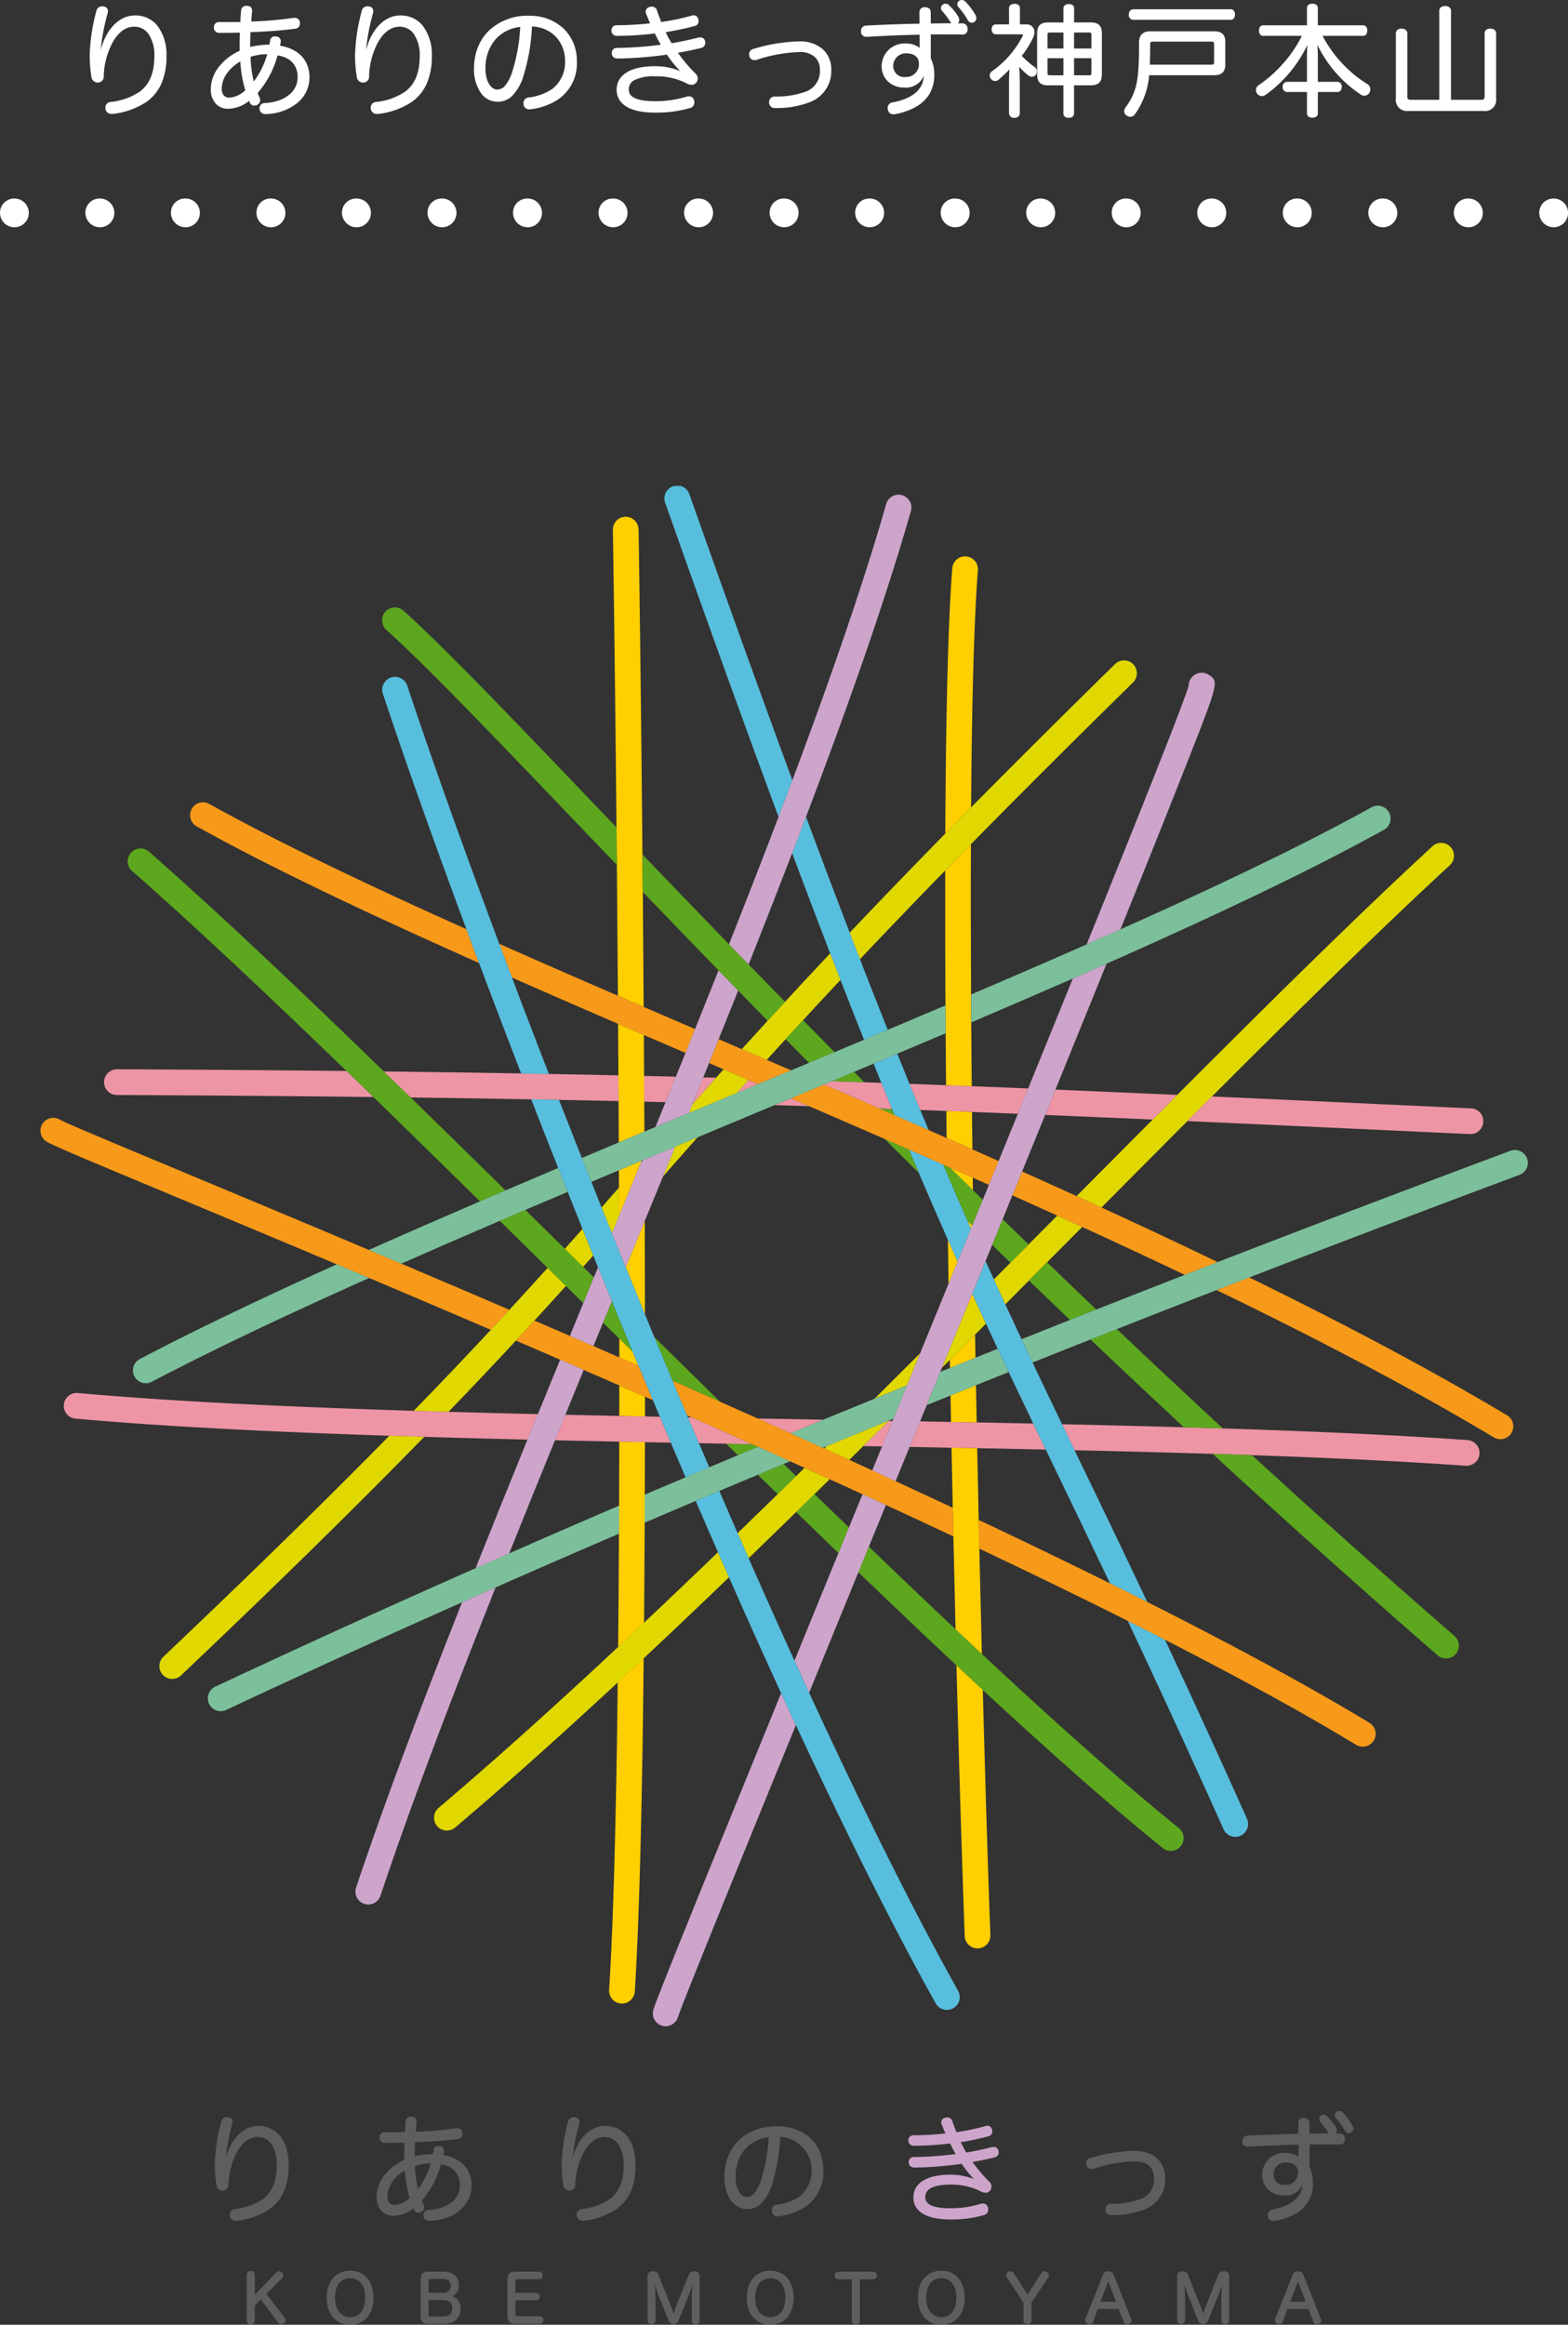 <svg xmlns="http://www.w3.org/2000/svg" xmlns:xlink="http://www.w3.org/1999/xlink" width="273" height="404.546" viewBox="0 0 273 404.546"><rect x="0" y="0" width="273" height="404.546" fill="#333333" stroke="none"/><defs><clipPath id="a"><rect width="273" height="5" fill="none"/></clipPath><clipPath id="b"><rect width="259" height="320" fill="none"/></clipPath></defs><g transform="translate(-2785 -250.454)"><path d="M-119.763-8.526c.084-.714.168-1.491.231-2.163a37.977,37.977,0,0,1,1.113-5.544,1.165,1.165,0,0,0,.063-.357.678.678,0,0,0-.672-.693.647.647,0,0,0-.21-.021c-.4,0-.693.231-.84.735a32.141,32.141,0,0,0-1.155,7.644,23.613,23.613,0,0,0,.294,3.717.946.946,0,0,0,.945.882h.042c.588-.042.861-.42.861-1.029a13.375,13.375,0,0,1,1.281-5.313c1.008-2.163,2.5-3.381,4.179-3.381,2.079,0,3.654,1.806,3.654,5.271,0,2.919-.84,4.956-2.541,6.258a11.072,11.072,0,0,1-5.187,1.869.818.818,0,0,0-.8.84.942.942,0,0,0,.021.231.874.874,0,0,0,.924.714h.147a13.231,13.231,0,0,0,5.838-2.079c2.226-1.6,3.4-4.116,3.4-7.77,0-4.83-2.436-6.993-5.334-6.993-1.911,0-3.738,1.218-4.956,3.591a14.776,14.776,0,0,0-1.176,3.612Zm26.187,7.287c.084.189.168.4.252.567a.649.649,0,0,0,.588.357,1.121,1.121,0,0,0,.42-.1.785.785,0,0,0,.462-.714.956.956,0,0,0-.1-.42c-.147-.315-.252-.588-.357-.84a16.3,16.3,0,0,0,3.528-6.678c2.457.315,3.759,1.827,3.759,3.927,0,2.541-2.163,4.494-5.9,4.683a.729.729,0,0,0-.735.777V.357a.808.808,0,0,0,.84.8h.042c4.515-.168,7.518-2.814,7.518-6.216,0-2.814-1.743-4.872-5.166-5.4.063-.273.126-.546.168-.8v-.126a.658.658,0,0,0-.672-.651.522.522,0,0,0-.168-.021.635.635,0,0,0-.693.525c-.042.252-.1.567-.189.924a13.836,13.836,0,0,0-3.591.441v-.567c0-.8.021-1.575.042-2.352,2.877-.105,5.544-.294,7.875-.609a.733.733,0,0,0,.735-.756V-14.6a.725.725,0,0,0-.756-.693h-.147a68.505,68.505,0,0,1-7.581.651c.042-.714.084-1.365.147-1.974v-.1c0-.4-.21-.63-.714-.672h-.105a.737.737,0,0,0-.8.672c-.063.651-.105,1.407-.126,2.142-.945.021-1.869.021-2.772.021h-1.092a.7.7,0,0,0-.735.756.735.735,0,0,0,.8.819c1.239,0,2.541-.021,3.717-.042-.021.819-.042,1.659-.042,2.5,0,.315,0,.609.021.9-2.94,1.3-5.04,3.8-5.04,6.594,0,2.058,1.218,3.255,2.856,3.255A5.755,5.755,0,0,0-93.576-1.239Zm-.546-1.554a4.691,4.691,0,0,1-2.961,1.386c-.861,0-1.47-.567-1.47-1.722,0-1.743,1.218-3.717,3.528-4.956A21.354,21.354,0,0,0-94.122-2.793Zm1.239-1.239a19.744,19.744,0,0,1-.651-4.725,9.368,9.368,0,0,1,3.255-.5A14.54,14.54,0,0,1-92.883-4.032Zm19.32-4.494c.084-.714.168-1.491.231-2.163a37.977,37.977,0,0,1,1.113-5.544,1.165,1.165,0,0,0,.063-.357.678.678,0,0,0-.672-.693.647.647,0,0,0-.21-.021c-.4,0-.693.231-.84.735a32.141,32.141,0,0,0-1.155,7.644,23.613,23.613,0,0,0,.294,3.717.946.946,0,0,0,.945.882h.042c.588-.042.861-.42.861-1.029a13.375,13.375,0,0,1,1.281-5.313c1.008-2.163,2.5-3.381,4.179-3.381,2.079,0,3.654,1.806,3.654,5.271,0,2.919-.84,4.956-2.541,6.258A11.072,11.072,0,0,1-71.505-.651a.818.818,0,0,0-.8.84.942.942,0,0,0,.021.231.874.874,0,0,0,.924.714h.147A13.231,13.231,0,0,0-65.373-.945c2.226-1.6,3.4-4.116,3.4-7.77,0-4.83-2.436-6.993-5.334-6.993-1.911,0-3.738,1.218-4.956,3.591a14.776,14.776,0,0,0-1.176,3.612Zm29.043-5.565a5.945,5.945,0,0,1,6.048,6.258A5.966,5.966,0,0,1-40.761-2.94a9.641,9.641,0,0,1-4.2,1.512.818.818,0,0,0-.756.819A.714.714,0,0,0-45.7-.4a.813.813,0,0,0,.882.735.942.942,0,0,0,.231-.021A11.308,11.308,0,0,0-40.173-1.2a7.429,7.429,0,0,0,3.465-6.594c0-4.62-3.276-7.854-8.232-7.854-5.733,0-9.387,3.78-9.387,9.009,0,3.528,1.743,5.649,3.927,5.649a3.425,3.425,0,0,0,2.415-.924,8.573,8.573,0,0,0,2.079-3.8A34.638,34.638,0,0,0-44.52-14.091Zm-1.743.063A31.5,31.5,0,0,1-47.586-6.3a7.31,7.31,0,0,1-1.449,2.877,1.931,1.931,0,0,1-1.407.609c-1.113,0-2.184-1.323-2.184-3.843C-52.626-10.731-50.106-13.671-46.263-14.028ZM-18.123-5.8a10.732,10.732,0,0,0-4.809-1.071c-4.557,0-6.552,1.68-6.552,3.948C-29.484-.5-27.237.9-22.932.9A20.85,20.85,0,0,0-16.884.1a.822.822,0,0,0,.63-.819,1.621,1.621,0,0,0-.042-.315.737.737,0,0,0-.756-.609,1.189,1.189,0,0,0-.378.063,18.978,18.978,0,0,1-5.4.8c-3.36,0-4.851-.714-4.851-2.205,0-1.365,1.134-2.436,4.788-2.436a11.855,11.855,0,0,1,5.334,1.155,2.239,2.239,0,0,0,1.008.336.944.944,0,0,0,.882-.945,1.1,1.1,0,0,0-.42-.84,25.093,25.093,0,0,1-3.129-3.759c1.617-.273,3-.567,4.2-.861.441-.147.672-.357.672-.735a1.445,1.445,0,0,0-.042-.273.661.661,0,0,0-.735-.546,2.094,2.094,0,0,0-.336.042c-1.428.378-3.045.714-4.683.987a18.539,18.539,0,0,1-1.176-2.2,51.23,51.23,0,0,0,5.25-1.113.686.686,0,0,0,.546-.693,1.647,1.647,0,0,0-.042-.294.671.671,0,0,0-.693-.567,1.044,1.044,0,0,0-.336.063,40.7,40.7,0,0,1-5.376,1.113c-.252-.651-.525-1.344-.756-2.037a.787.787,0,0,0-.777-.651,2.094,2.094,0,0,0-.336.042.705.705,0,0,0-.588.672.742.742,0,0,0,.084.357c.252.609.483,1.239.735,1.806a53.887,53.887,0,0,1-6.027.357.722.722,0,0,0-.756.777.767.767,0,0,0,.84.777,54.517,54.517,0,0,0,6.657-.441,20.6,20.6,0,0,0,1.2,2.247,63.985,63.985,0,0,1-7.9.588.68.68,0,0,0-.735.756v.063c0,.42.294.714.861.735A68.064,68.064,0,0,0-20.811-9.2a17.079,17.079,0,0,0,2.772,3.3Zm20.244-5.4A29.485,29.485,0,0,0-5.817-9.87a.752.752,0,0,0-.609.756,1.621,1.621,0,0,0,.042.315.752.752,0,0,0,.756.567,1.621,1.621,0,0,0,.315-.042A26.644,26.644,0,0,1,2.163-9.639c2.52,0,3.738,1.323,3.738,3.3A3.915,3.915,0,0,1,3.507-2.52,15.352,15.352,0,0,1-2.121-1.6a.794.794,0,0,0-.819.861v.042a.8.8,0,0,0,.882.8h.168A15.859,15.859,0,0,0,4.1-.966,5.645,5.645,0,0,0,7.581-6.384C7.581-9.156,5.712-11.193,2.121-11.193Zm29.19-2.289a.752.752,0,0,0-.861-.84c-.714,0-1.47-.021-2.226-.021-1.071,0-2.184.021-3.318.042v-2.037c0-.546-.273-.8-.882-.8a.708.708,0,0,0-.8.756c0,.63.021,1.365.021,2.1-3.192.063-6.468.168-9.429.336a.75.75,0,0,0-.756.8v.042a.75.75,0,0,0,.777.819h.084c3.045-.189,6.258-.315,9.345-.378,0,.987,0,2.058.021,2.814a3.37,3.37,0,0,0-2.5-.966,3.817,3.817,0,0,0-4.137,3.759,3.525,3.525,0,0,0,3.738,3.591A3.223,3.223,0,0,0,23.877-5.9h.1v.4c0,2.478-1.848,4.242-5.607,4.935a.789.789,0,0,0-.672.84A.942.942,0,0,0,17.724.5a.8.8,0,0,0,.84.693.714.714,0,0,0,.21-.021A11.559,11.559,0,0,0,22.113.063a5.887,5.887,0,0,0,3.4-5.67,6.133,6.133,0,0,0-.609-2.751V-12.7h1.722c1.365,0,2.667,0,3.906.021a.677.677,0,0,0,.777-.735ZM23.142-7.518A2.381,2.381,0,0,1,20.664-5,2.058,2.058,0,0,1,18.375-7.14,2.338,2.338,0,0,1,20.9-9.408C22.239-9.408,23.142-8.652,23.142-7.518Zm3.843-9.66a.775.775,0,0,0,.21.5,14.107,14.107,0,0,1,1.428,1.911c.168.252.294.357.546.357a.643.643,0,0,0,.693-.588,1.094,1.094,0,0,0-.126-.546,9.688,9.688,0,0,0-1.6-1.974.687.687,0,0,0-.546-.231A.618.618,0,0,0,26.985-17.178Zm2.835-.672a.645.645,0,0,0,.252.546,12.747,12.747,0,0,1,1.575,2.226.591.591,0,0,0,.546.336.645.645,0,0,0,.651-.588,1.133,1.133,0,0,0-.126-.525A12.326,12.326,0,0,0,31-18.144a.783.783,0,0,0-.567-.252A.633.633,0,0,0,29.82-17.85Zm10.6,3.7v-2.982c0-.378-.315-.588-.8-.588s-.8.231-.8.588v2.982H36.393c-.378,0-.588.294-.588.714s.21.714.588.714h4.536c.231,0,.336.084.336.252a.548.548,0,0,1-.063.231,17.011,17.011,0,0,1-5.4,6.216.76.76,0,0,0-.336.609.849.849,0,0,0,.189.525.818.818,0,0,0,.63.294.833.833,0,0,0,.462-.168,28.76,28.76,0,0,0,2.205-2.121,26.065,26.065,0,0,0-.126,2.6v5.4c0,.462.315.693.777.693.483,0,.8-.231.8-.693V-4.536c0-.945-.063-1.911-.147-2.835a11.619,11.619,0,0,0,1.953,1.89.85.85,0,0,0,.441.147.709.709,0,0,0,.609-.336.847.847,0,0,0,.126-.462.743.743,0,0,0-.336-.63A15.378,15.378,0,0,1,40.7-8.82,16.291,16.291,0,0,0,42.756-12.1a2.073,2.073,0,0,0,.21-.882c0-.735-.546-1.176-1.365-1.176ZM48.3-14.49H45.486c-1.2,0-1.764.483-1.764,1.743v7.161c0,1.26.567,1.743,1.764,1.743H48.3V1.218c0,.378.315.588.777.588.483,0,.777-.21.777-.588V-3.843H52.9c1.218,0,1.785-.483,1.785-1.743v-7.161c0-1.26-.567-1.743-1.785-1.743H49.854v-2.6c0-.378-.294-.588-.777-.588-.462,0-.777.21-.777.588Zm0,1.449v3.087H45.234V-12.5c0-.441.189-.546.609-.546Zm0,4.473v3.276H45.843c-.42,0-.609-.1-.609-.546v-2.73Zm1.554,3.276V-8.568h3.318v2.73c0,.441-.189.546-.609.546Zm0-4.662v-3.087h2.709c.42,0,.609.1.609.546v2.541ZM74.361-5.607c1.239,0,1.827-.483,1.827-1.743v-3.885c0-1.239-.588-1.722-1.827-1.722h-11c-1.218,0-1.89.546-1.89,1.764,0,4.284-.147,6.132-.546,7.686a10.1,10.1,0,0,1-1.806,3.7A1.105,1.105,0,0,0,58.884.8a.743.743,0,0,0,.336.63.907.907,0,0,0,.567.21.9.9,0,0,0,.693-.4,13.289,13.289,0,0,0,2.457-6.846ZM63.042-7.14c.042-1.26.063-2.562.063-3.759,0-.42.21-.546.609-.546H73.9c.4,0,.63.126.63.546v3.213c0,.42-.231.546-.63.546Zm-2.73-9.639c-.4,0-.63.336-.63.777s.231.756.63.756H77.259c.4,0,.609-.315.609-.756s-.21-.777-.609-.777ZM89.9-12.453a23.125,23.125,0,0,1-7.665,8.841.907.907,0,0,0-.42.735A.907.907,0,0,0,82-2.331a.868.868,0,0,0,.672.357,1.171,1.171,0,0,0,.651-.231,22.594,22.594,0,0,0,7.56-9.492A22.04,22.04,0,0,0,90.7-8.631v4.473H87.087a.658.658,0,0,0-.609.735c0,.441.231.735.609.735H90.7V1.176c0,.4.315.609.8.609.5,0,.8-.21.8-.609V-2.688h3.57c.378,0,.588-.294.588-.735,0-.4-.21-.735-.588-.735h-3.57V-8.652a21.7,21.7,0,0,0-.21-3.066,21.648,21.648,0,0,0,7.9,9.492,1.016,1.016,0,0,0,.567.189.907.907,0,0,0,.735-.42,1.091,1.091,0,0,0,.147-.525.908.908,0,0,0-.441-.8,21.95,21.95,0,0,1-7.959-8.673h7.287c.378,0,.588-.357.588-.777,0-.441-.21-.756-.588-.756H92.295v-3.129c0-.42-.294-.63-.8-.63-.483,0-.8.21-.8.63v3.129h-7.77c-.378,0-.588.336-.588.756,0,.441.21.777.588.777ZM115.479-1.029V-16.653c0-.441-.378-.693-.882-.693s-.861.252-.861.693V-1.029h-5.1c-.525,0-.756-.189-.756-.714V-12.726c0-.441-.357-.693-.861-.693s-.84.252-.84.693V-1.365A1.769,1.769,0,0,0,108.192.609h13.125a1.777,1.777,0,0,0,2.016-1.974V-12.726c0-.441-.357-.693-.861-.693-.525,0-.84.252-.84.693V-1.743c0,.525-.252.714-.756.714Z" transform="translate(2922 269)" fill="#fff"/><path d="M30.429-18.546a.931.931,0,0,1,.667.29l0,0a12.534,12.534,0,0,1,1.749,2.324l0,.006a1.279,1.279,0,0,1,.142.592.791.791,0,0,1-.8.738A.732.732,0,0,1,31.52-15l0-.005a12.376,12.376,0,0,0-1.553-2.2.792.792,0,0,1-.294-.65A.779.779,0,0,1,30.429-18.546Zm.465.512a.634.634,0,0,0-.465-.212.489.489,0,0,0-.459.4.5.5,0,0,0,.208.44l0,0a12.652,12.652,0,0,1,1.593,2.25.445.445,0,0,0,.418.264.5.5,0,0,0,.5-.438.976.976,0,0,0-.108-.455A12.179,12.179,0,0,0,30.894-18.034Zm-3.3.139a.831.831,0,0,1,.652.275,9.708,9.708,0,0,1,1.62,2.005l0,.008a1.246,1.246,0,0,1,.142.613.691.691,0,0,1-.236.517c.229,0,.452,0,.674,0a.9.9,0,0,1,1.011.99v.063a.825.825,0,0,1-.927.885c-1.24-.021-2.535-.021-3.906-.021H25.056v4.163a6.287,6.287,0,0,1,.609,2.785,6.484,6.484,0,0,1-.889,3.5A6.463,6.463,0,0,1,22.183.2,11.645,11.645,0,0,1,18.81,1.322a.868.868,0,0,1-.246.025.953.953,0,0,1-.987-.812,1.083,1.083,0,0,1-.024-.262.936.936,0,0,1,.8-.988c3.5-.646,5.391-2.24,5.478-4.614a3.359,3.359,0,0,1-3.438,2.014A3.987,3.987,0,0,1,17.6-4.365a3.679,3.679,0,0,1-1.1-2.691,3.976,3.976,0,0,1,4.287-3.909,3.62,3.62,0,0,1,2.341.767c-.012-.678-.013-1.528-.013-2.312-3.121.066-6.294.2-9.186.375h-.093a.893.893,0,0,1-.927-.963v-.048a.9.9,0,0,1,.9-.948c2.651-.15,5.775-.263,9.285-.333,0-.331-.006-.661-.011-.981-.005-.344-.01-.668-.01-.972a.861.861,0,0,1,.948-.906c.685,0,1.032.319,1.032.948v1.884c1.1-.02,2.143-.039,3.168-.039l.417,0a1.662,1.662,0,0,1-.143-.189,13.942,13.942,0,0,0-1.414-1.894.922.922,0,0,1-.249-.6A.768.768,0,0,1,27.594-17.9Zm2.01,2.426a9.44,9.44,0,0,0-1.57-1.939.543.543,0,0,0-.44-.187.469.469,0,0,0-.459.417.621.621,0,0,0,.174.406,14.19,14.19,0,0,1,1.44,1.927c.152.229.239.288.42.288a.5.5,0,0,0,.543-.438A.947.947,0,0,0,29.6-15.469Zm-4.848,1.321v-2.19c0-.466-.205-.648-.732-.648-.424,0-.648.21-.648.606,0,.3,0,.625.01.967.005.369.011.75.011,1.133v.147l-.147,0c-3.567.07-6.737.183-9.423.336a.6.6,0,0,0-.615.648v.039a.614.614,0,0,0,.627.672h.079c2.942-.183,6.174-.313,9.347-.378l.153,0v.153c0,.964,0,2.056.021,2.81l.011.386-.268-.278a3.227,3.227,0,0,0-2.391-.92,4.241,4.241,0,0,0-2.866,1.014,3.443,3.443,0,0,0-1.121,2.6,3.382,3.382,0,0,0,1,2.475,3.689,3.689,0,0,0,2.584.966,3.064,3.064,0,0,0,3.342-2.329l.032-.107h.367V-5.5a4.2,4.2,0,0,1-1.444,3.248A8.7,8.7,0,0,1,18.4-.42h0a.641.641,0,0,0-.544.692.811.811,0,0,0,.017.195l0,.01a.653.653,0,0,0,.692.57.635.635,0,0,0,.163-.013l.02-.005a11.355,11.355,0,0,0,3.3-1.1,5.733,5.733,0,0,0,3.323-5.538,5.988,5.988,0,0,0-.594-2.685l-.015-.031v-4.532h1.872c1.372,0,2.668,0,3.909.021.425,0,.624-.186.624-.585v-.063c0-.477-.219-.69-.711-.69-.353,0-.708-.005-1.083-.01s-.76-.011-1.143-.011c-1.049,0-2.119.02-3.251.041ZM91.5-17.9c.6,0,.948.284.948.78v2.979h7.872c.448,0,.738.356.738.906s-.3.927-.738.927H93.274a21.74,21.74,0,0,0,7.791,8.394,1.054,1.054,0,0,1,.515.927,1.233,1.233,0,0,1-.167.6l-.007.011a1.051,1.051,0,0,1-.858.485A1.167,1.167,0,0,1,99.9-2.1a21.892,21.892,0,0,1-7.547-8.658c.061.668.094,1.4.094,2.107v4.344h3.42a.785.785,0,0,1,.738.885c0,.538-.29.885-.738.885h-3.42V1.176c0,.475-.354.759-.948.759s-.948-.291-.948-.759V-2.538H87.087a.785.785,0,0,1-.759-.885.8.8,0,0,1,.759-.885h3.462V-8.631c0-.578.016-1.342.08-2.111a22.643,22.643,0,0,1-7.216,8.661,1.319,1.319,0,0,1-.736.257,1.013,1.013,0,0,1-.788-.412l0-.005a1.056,1.056,0,0,1-.219-.636,1.051,1.051,0,0,1,.485-.858,21.857,21.857,0,0,0,4.192-3.7,22.024,22.024,0,0,0,3.32-4.872H82.929c-.441,0-.738-.373-.738-.927s.3-.906.738-.906h7.62v-2.979C90.549-17.6,90.9-17.9,91.5-17.9Zm8.82,5.292c.3,0,.438-.315.438-.627,0-.142-.032-.606-.438-.606H92.145v-3.279c0-.119,0-.48-.648-.48-.3,0-.648.083-.648.48v3.279h-7.92c-.323,0-.438.326-.438.606,0,.3.115.627.438.627h7.209l-.1.214a22.142,22.142,0,0,1-3.47,5.157,22.155,22.155,0,0,1-4.248,3.745.755.755,0,0,0-.353.61.758.758,0,0,0,.157.453.724.724,0,0,0,.554.3,1.021,1.021,0,0,0,.565-.2,20.484,20.484,0,0,0,4.167-3.915,22.433,22.433,0,0,0,3.34-5.512l.287.08a21.978,21.978,0,0,0-.187,3.044v4.623H87.087c-.315,0-.459.3-.459.585,0,.366.172.585.459.585h3.762V1.176c0,.4.406.459.648.459.43,0,.648-.154.648-.459V-2.838h3.72c.4,0,.438-.409.438-.585,0-.291-.135-.585-.438-.585h-3.72V-8.652a21.326,21.326,0,0,0-.208-3.043l.287-.08a21.513,21.513,0,0,0,7.839,9.424.877.877,0,0,0,.485.165.755.755,0,0,0,.608-.35.941.941,0,0,0,.124-.445.767.767,0,0,0-.368-.669A22.041,22.041,0,0,1,92.9-12.386l-.108-.217Zm-60.69-5.271c.585,0,.948.283.948.738V-14.3H41.6a1.339,1.339,0,0,1,1.515,1.326,2.234,2.234,0,0,1-.224.945,16.236,16.236,0,0,1-2,3.2,15.321,15.321,0,0,0,2.237,1.941.888.888,0,0,1,.4.755.991.991,0,0,1-.151.545.856.856,0,0,1-.734.4,1,1,0,0,1-.524-.172l0,0a11.106,11.106,0,0,1-1.676-1.562c.072.9.108,1.68.108,2.386V1.113c0,.528-.354.843-.948.843a.824.824,0,0,1-.927-.843v-5.4c0-.746.03-1.492.087-2.184-.691.719-1.409,1.371-1.917,1.814l-.011.009a.971.971,0,0,1-.549.2.962.962,0,0,1-.742-.344l-.008-.01a1,1,0,0,1-.219-.615.9.9,0,0,1,.4-.732,16.921,16.921,0,0,0,5.347-6.157.409.409,0,0,0,.049-.167c0-.05,0-.1-.186-.1H36.393c-.448,0-.738-.339-.738-.864s.29-.864.738-.864h2.286v-2.832C38.679-17.577,39.06-17.874,39.627-17.874Zm3.024,12.39a.557.557,0,0,0,.482-.267.7.7,0,0,0,.1-.381.589.589,0,0,0-.267-.5l-.006,0a15.582,15.582,0,0,1-2.376-2.079L40.5-8.813l.081-.1a16.026,16.026,0,0,0,2.039-3.244,1.94,1.94,0,0,0,.2-.82c0-.633-.466-1.026-1.215-1.026H40.275v-3.132c0-.4-.453-.438-.648-.438-.313,0-.648.115-.648.438V-14H36.393c-.4,0-.438.394-.438.564s.043.564.438.564h4.536c.439,0,.486.281.486.4a.691.691,0,0,1-.079.3A17.232,17.232,0,0,1,35.892-5.9a.614.614,0,0,0-.273.487.7.7,0,0,0,.155.43.663.663,0,0,0,.514.239.688.688,0,0,0,.369-.136,28.793,28.793,0,0,0,2.188-2.1l.306-.332-.046.449a25.9,25.9,0,0,0-.125,2.589v5.4c0,.449.341.543.627.543s.648-.094.648-.543V-4.536c0-.815-.048-1.738-.146-2.821l-.044-.479.308.37A11.451,11.451,0,0,0,42.3-5.6.7.7,0,0,0,42.651-5.484Zm6.426-12.348c.572,0,.927.283.927.738v2.454h2.9c1.338,0,1.935.584,1.935,1.893v7.161c0,1.309-.6,1.893-1.935,1.893H50V1.218c0,.455-.355.738-.927.738s-.927-.29-.927-.738V-3.693H45.486c-1.324,0-1.914-.584-1.914-1.893v-7.161c0-1.309.59-1.893,1.914-1.893H48.15v-2.454C48.15-17.542,48.514-17.832,49.077-17.832ZM52.9-3.993c1.177,0,1.635-.447,1.635-1.593v-7.161c0-1.146-.458-1.593-1.635-1.593H49.7v-2.754c0-.381-.393-.438-.627-.438-.189,0-.627.043-.627.438v2.754H45.486c-1.146,0-1.614.462-1.614,1.593v7.161c0,1.131.468,1.593,1.614,1.593H48.45V1.218c0,.4.438.438.627.438.234,0,.627-.057.627-.438V-3.993ZM-94.08-17.538h.117c.565.047.852.323.852.821v.12c-.055.533-.094,1.092-.137,1.8a67.487,67.487,0,0,0,7.4-.643l.023,0h.147a.875.875,0,0,1,.9.822l0,.021v.147a.881.881,0,0,1-.866.9c-2.165.293-4.7.491-7.748.6-.019.719-.038,1.46-.038,2.207v.373a14.121,14.121,0,0,1,3.322-.4c.066-.288.121-.563.16-.8a.786.786,0,0,1,.841-.65.684.684,0,0,1,.2.023.806.806,0,0,1,.791.8l0,.151c-.035.207-.083.43-.134.651,3.266.555,5.134,2.559,5.134,5.52A5.741,5.741,0,0,1-85.234-.626,9.006,9.006,0,0,1-90.777,1.3h-.048a.955.955,0,0,1-.99-.941V.315a.875.875,0,0,1,.877-.927c3.5-.177,5.759-1.956,5.759-4.533,0-2.066-1.273-3.43-3.5-3.76A16.423,16.423,0,0,1-92.14-2.361l.045.109c.081.2.165.4.273.635a1.094,1.094,0,0,1,.119.483.929.929,0,0,1-.541.846l-.012.006a1.251,1.251,0,0,1-.479.117.8.8,0,0,1-.72-.435l0,0c-.058-.116-.116-.251-.172-.381L-93.637-1A5.873,5.873,0,0,1-97.293.381a2.831,2.831,0,0,1-2.153-.9,3.624,3.624,0,0,1-.853-2.5,6.393,6.393,0,0,1,1.45-3.949,9.567,9.567,0,0,1,3.584-2.74c-.015-.264-.015-.53-.015-.809,0-.8.019-1.617.038-2.346-1.1.019-2.36.039-3.563.039h-.006a.883.883,0,0,1-.942-.969.848.848,0,0,1,.885-.906h1.092c.852,0,1.732,0,2.626-.018.023-.731.066-1.423.122-2.009A.887.887,0,0,1-94.08-17.538Zm.1.3h-.1a.588.588,0,0,0-.649.538c-.06.617-.1,1.354-.125,2.131l0,.142-.143,0c-.947.021-1.876.021-2.775.021h-1.092a.553.553,0,0,0-.585.606.59.59,0,0,0,.651.669c1.258,0,2.575-.022,3.712-.042l.157,0,0,.157c-.02.767-.042,1.636-.042,2.5,0,.31,0,.6.021.892l.007.105-.1.043a9.3,9.3,0,0,0-3.565,2.693A6.1,6.1,0,0,0-100-3.024c0,1.886,1.062,3.1,2.706,3.1a5.625,5.625,0,0,0,3.624-1.437l.152-.12.079.177c.028.064.057.13.085.2.054.126.109.255.163.363a.5.5,0,0,0,.455.277.969.969,0,0,0,.355-.09A.635.635,0,0,0-92-1.134a.81.81,0,0,0-.089-.353c-.113-.241-.2-.45-.28-.652l-.081-.2-.038-.091.068-.071a16.052,16.052,0,0,0,3.491-6.613l.034-.127.13.017A4.616,4.616,0,0,1-85.877-7.88a3.925,3.925,0,0,1,1,2.735,4.213,4.213,0,0,1-1.6,3.339,7.526,7.526,0,0,1-4.44,1.494.579.579,0,0,0-.593.627V.353a.658.658,0,0,0,.69.652h.039a8.71,8.71,0,0,0,5.359-1.86,5.446,5.446,0,0,0,2.013-4.206,4.9,4.9,0,0,0-1.259-3.455,6.286,6.286,0,0,0-3.779-1.794l-.16-.025.036-.157c.06-.262.123-.533.164-.777v-.113c0-.281-.2-.468-.537-.5l-.017,0-.016-.005A.385.385,0,0,0-89.1-11.9a.493.493,0,0,0-.546.4c-.045.271-.111.594-.19.931l-.027.116h-.119a13.746,13.746,0,0,0-3.552.436l-.189.051v-.763c0-.8.021-1.591.042-2.356l0-.141.141-.005c3.1-.113,5.671-.312,7.86-.608.4-.052.605-.257.605-.607v-.136a.578.578,0,0,0-.606-.554h-.136a68.5,68.5,0,0,1-7.587.651l-.165.006.01-.165c.046-.79.087-1.4.147-1.973v-.1C-93.411-16.95-93.479-17.194-93.981-17.238ZM114.6-17.5c.617,0,1.032.339,1.032.843V-1.179h5.247c.447,0,.606-.148.606-.564V-12.726c0-.52.379-.843.99-.843s1.011.331,1.011.843V-1.365A1.918,1.918,0,0,1,121.317.759H108.192a1.918,1.918,0,0,1-2.166-2.124V-12.726c0-.512.389-.843.99-.843s1.011.331,1.011.843V-1.743c0,.427.147.564.606.564h4.953V-16.653C113.586-17.165,113.983-17.5,114.6-17.5ZM120.876-.879h-5.547V-16.653c0-.4-.378-.543-.732-.543-.167,0-.711.039-.711.543V-.879h-5.253c-.627,0-.906-.266-.906-.864V-12.726c0-.5-.544-.543-.711-.543-.207,0-.69.053-.69.543V-1.365A1.622,1.622,0,0,0,108.192.459h13.125a1.636,1.636,0,0,0,1.866-1.824V-12.726c0-.5-.544-.543-.711-.543-.258,0-.69.071-.69.543V-1.743C121.782-1.162,121.486-.879,120.876-.879ZM-119.238-17.454a.81.81,0,0,1,.244.024.822.822,0,0,1,.788.84,1.319,1.319,0,0,1-.069.4,37.324,37.324,0,0,0-1.107,5.514c-.024.26-.052.542-.083.836a12.235,12.235,0,0,1,.871-2.346c1.2-2.334,3.053-3.673,5.09-3.673a4.911,4.911,0,0,1,3.868,1.738,8.266,8.266,0,0,1,1.616,5.4A11.6,11.6,0,0,1-108.9-4a7.714,7.714,0,0,1-2.585,3.174,13.29,13.29,0,0,1-5.907,2.106h-.165a1.025,1.025,0,0,1-1.071-.833,1.083,1.083,0,0,1-.024-.262.97.97,0,0,1,.929-.989,10.935,10.935,0,0,0,5.115-1.839c1.67-1.278,2.482-3.286,2.482-6.139a6.481,6.481,0,0,0-1.018-3.846,3,3,0,0,0-2.486-1.275c-1.617,0-3.053,1.17-4.043,3.294a13.3,13.3,0,0,0-1.267,5.25,1.034,1.034,0,0,1-1,1.179h-.053a1.091,1.091,0,0,1-1.092-1v-.005a23.759,23.759,0,0,1-.3-3.742,32.554,32.554,0,0,1,1.16-7.682A1,1,0,0,1-119.238-17.454Zm-.283,9.12-.408-.068.017-.142c.089-.76.171-1.527.231-2.159a37.648,37.648,0,0,1,1.118-5.569l0-.008a1.015,1.015,0,0,0,.055-.31c0-.31-.183-.493-.543-.545l-.026-.006a.544.544,0,0,0-.163-.013c-.345,0-.573.205-.7.627a32.251,32.251,0,0,0-1.149,7.6,23.448,23.448,0,0,0,.291,3.689c.105.5.373.76.8.76h.036c.482-.036.717-.324.717-.879a13.614,13.614,0,0,1,1.3-5.377c1.042-2.236,2.574-3.467,4.315-3.467a3.285,3.285,0,0,1,2.727,1.4,6.77,6.77,0,0,1,1.077,4.024c0,2.952-.85,5.038-2.6,6.377a11.233,11.233,0,0,1-5.259,1.9.673.673,0,0,0-.667.691.81.81,0,0,0,.017.195l0,.01a.728.728,0,0,0,.776.591h.138a12.979,12.979,0,0,0,5.76-2.051c2.247-1.611,3.339-4.113,3.339-7.648a7.977,7.977,0,0,0-1.545-5.211,4.619,4.619,0,0,0-3.639-1.632c-1.92,0-3.678,1.279-4.823,3.51a14.752,14.752,0,0,0-1.163,3.575Zm46.483-9.12a.81.81,0,0,1,.244.024.822.822,0,0,1,.788.84,1.319,1.319,0,0,1-.069.4,37.324,37.324,0,0,0-1.107,5.514c-.024.26-.052.542-.083.836a12.235,12.235,0,0,1,.871-2.346c1.2-2.334,3.053-3.673,5.09-3.673a4.911,4.911,0,0,1,3.868,1.738,8.266,8.266,0,0,1,1.616,5.4A11.6,11.6,0,0,1-62.7-4,7.714,7.714,0,0,1-65.286-.823a13.29,13.29,0,0,1-5.907,2.106h-.165A1.025,1.025,0,0,1-72.429.451a1.083,1.083,0,0,1-.024-.262A.97.97,0,0,1-71.524-.8a10.935,10.935,0,0,0,5.115-1.839c1.67-1.278,2.482-3.286,2.482-6.139a6.481,6.481,0,0,0-1.018-3.846A3,3,0,0,0-67.431-13.9c-1.617,0-3.053,1.17-4.043,3.294a13.3,13.3,0,0,0-1.267,5.25,1.034,1.034,0,0,1-1,1.179h-.053a1.091,1.091,0,0,1-1.092-1v-.005a23.759,23.759,0,0,1-.3-3.742,32.555,32.555,0,0,1,1.16-7.682A1,1,0,0,1-73.038-17.454Zm-.283,9.12-.408-.068.017-.142c.089-.76.171-1.527.231-2.159a37.647,37.647,0,0,1,1.118-5.569l0-.008a1.015,1.015,0,0,0,.055-.31c0-.31-.183-.493-.543-.545l-.026-.006a.543.543,0,0,0-.163-.013c-.345,0-.573.205-.7.627a32.25,32.25,0,0,0-1.149,7.6,23.448,23.448,0,0,0,.291,3.689c.105.5.373.76.8.76h.036c.482-.036.717-.324.717-.879a13.614,13.614,0,0,1,1.3-5.377c1.042-2.236,2.574-3.467,4.315-3.467A3.285,3.285,0,0,1-64.7-12.8a6.771,6.771,0,0,1,1.077,4.024c0,2.952-.85,5.038-2.6,6.377A11.234,11.234,0,0,1-71.486-.5a.673.673,0,0,0-.667.691.81.81,0,0,0,.017.195l0,.01a.728.728,0,0,0,.776.591h.138a12.979,12.979,0,0,0,5.76-2.051c2.247-1.611,3.339-4.113,3.339-7.648a7.977,7.977,0,0,0-1.545-5.211,4.619,4.619,0,0,0-3.639-1.632c-1.92,0-3.678,1.279-4.823,3.51A14.752,14.752,0,0,0-73.29-8.473ZM-23.5-17.391a.932.932,0,0,1,.92.756c.206.618.445,1.234.676,1.83l.034.087a40.45,40.45,0,0,0,5.234-1.09,1.179,1.179,0,0,1,.381-.07.824.824,0,0,1,.838.679l0,.009a1.756,1.756,0,0,1,.045.323.834.834,0,0,1-.649.835l-.006,0A49.439,49.439,0,0,1-21.1-12.947a18.661,18.661,0,0,0,1.034,1.925c1.645-.277,3.223-.611,4.57-.967l.014,0,.053-.009a1.821,1.821,0,0,1,.307-.035.808.808,0,0,1,.881.663l.011.054a1.23,1.23,0,0,1,.034.251.939.939,0,0,1-.775.877l-.012,0c-1.249.307-2.588.584-3.985.825a25.694,25.694,0,0,0,2.983,3.542,1.263,1.263,0,0,1,.465.947,1.093,1.093,0,0,1-1.032,1.095,2.331,2.331,0,0,1-1.075-.352A11.657,11.657,0,0,0-22.89-5.268a7.563,7.563,0,0,0-3.688.685,1.753,1.753,0,0,0-.95,1.6c0,.882.487,2.055,4.7,2.055a18.921,18.921,0,0,0,5.353-.791,1.338,1.338,0,0,1,.422-.07.884.884,0,0,1,.9.723l0,.007a1.745,1.745,0,0,1,.045.344.974.974,0,0,1-.737.963,20.815,20.815,0,0,1-6.091.8c-5.831,0-6.7-2.489-6.7-3.972,0-2.6,2.443-4.1,6.7-4.1a11.274,11.274,0,0,1,4.388.854,18.148,18.148,0,0,1-2.339-2.873,67.422,67.422,0,0,1-8.579.682h-.007c-.62-.023-1.005-.362-1.005-.885V-9.3a.828.828,0,0,1,.878-.906h.006a63.9,63.9,0,0,0,7.647-.556,21.671,21.671,0,0,1-1.036-1.967,54.3,54.3,0,0,1-6.568.429.913.913,0,0,1-.99-.921v-.006a.868.868,0,0,1,.906-.927,53.964,53.964,0,0,0,5.808-.333c-.126-.3-.249-.606-.368-.908-.092-.233-.188-.475-.285-.709a.89.89,0,0,1-.1-.419.852.852,0,0,1,.7-.817l.015,0,.053-.009A1.821,1.821,0,0,1-23.5-17.391Zm1.436,3-.12-.31c-.232-.6-.473-1.219-.682-1.846-.156-.492-.437-.548-.635-.548a1.587,1.587,0,0,0-.257.031l-.046.008a.559.559,0,0,0-.471.525.594.594,0,0,0,.068.29l0,.01c.1.238.2.483.288.719.15.381.293.741.445,1.084l.083.186-.2.023a54.307,54.307,0,0,1-6.044.358.572.572,0,0,0-.606.624.62.62,0,0,0,.69.63,54.1,54.1,0,0,0,6.638-.44l.108-.014.047.1a20.6,20.6,0,0,0,1.188,2.231l.126.2-.232.031a64.391,64.391,0,0,1-7.912.589c-.407.019-.589.206-.589.606v.063c0,.359.253.567.713.585a67.43,67.43,0,0,0,8.629-.692l.092-.012.052.077A16.708,16.708,0,0,0-17.94-6.014l.108.095-.251.313-.11-.057a10.562,10.562,0,0,0-4.739-1.054c-4.069,0-6.4,1.384-6.4,3.8,0,2.368,2.274,3.672,6.4,3.672a20.522,20.522,0,0,0,6-.792A.671.671,0,0,0-16.4-.714,1.478,1.478,0,0,0-16.442-1a.587.587,0,0,0-.61-.492,1.044,1.044,0,0,0-.331.055,19.237,19.237,0,0,1-5.444.806c-3.412,0-5-.748-5-2.355,0-1.716,1.661-2.586,4.938-2.586a12.114,12.114,0,0,1,5.4,1.17,2.123,2.123,0,0,0,.942.321.8.8,0,0,0,.732-.8.949.949,0,0,0-.373-.731l0,0A25.082,25.082,0,0,1-19.341-9.39l-.123-.191.224-.038c1.468-.248,2.875-.536,4.183-.857.468-.157.564-.35.564-.591a.99.99,0,0,0-.028-.19l-.011-.053a.514.514,0,0,0-.588-.425,1.587,1.587,0,0,0-.257.031l-.048.008c-1.381.365-3,.707-4.69.988l-.1.017-.053-.086A18.783,18.783,0,0,1-21.452-13l-.078-.176.19-.032a50.361,50.361,0,0,0,5.23-1.108.54.54,0,0,0,.441-.55,1.541,1.541,0,0,0-.038-.26.521.521,0,0,0-.547-.451.9.9,0,0,0-.289.055l-.005,0a41.053,41.053,0,0,1-5.4,1.117Zm82.375-2.542H77.259c.461,0,.759.364.759.927s-.3.906-.759.906H60.312a.8.8,0,0,1-.78-.906C59.532-16.556,59.845-16.929,60.312-16.929ZM77.259-15.4c.414,0,.459-.424.459-.606,0-.147-.033-.627-.459-.627H60.312c-.354,0-.48.338-.48.627s.126.606.48.606Zm-122.2-.4a8.541,8.541,0,0,1,6.079,2.236,7.783,7.783,0,0,1,2.3,5.768A7.557,7.557,0,0,1-40.093-1.07,11.431,11.431,0,0,1-44.554.462a1.088,1.088,0,0,1-.26.024.961.961,0,0,1-1.028-.85.874.874,0,0,1-.025-.245.969.969,0,0,1,.88-.967h.005A9.467,9.467,0,0,0-40.85-3.061a5.838,5.838,0,0,0,2.228-4.772,6.116,6.116,0,0,0-1.589-4.309,6.022,6.022,0,0,0-4.168-1.792,34.41,34.41,0,0,1-1.384,8.269A8.622,8.622,0,0,1-47.882-1.8,3.581,3.581,0,0,1-50.4-.837,3.563,3.563,0,0,1-53.3-2.4a7.15,7.15,0,0,1-1.173-4.236,9.908,9.908,0,0,1,.671-3.669,8.342,8.342,0,0,1,1.917-2.9A9.664,9.664,0,0,1-44.94-15.8ZM-44.814.186a.81.81,0,0,0,.195-.017l.014,0a11.142,11.142,0,0,0,4.352-1.49,7.27,7.27,0,0,0,3.4-6.468,7.491,7.491,0,0,0-2.212-5.551,8.248,8.248,0,0,0-5.87-2.153,9.372,9.372,0,0,0-6.738,2.5,8.662,8.662,0,0,0-2.5,6.358,6.858,6.858,0,0,0,1.116,4.059A3.27,3.27,0,0,0-50.4-1.137a3.284,3.284,0,0,0,2.311-.882A8.363,8.363,0,0,0-46.048-5.76,34.372,34.372,0,0,0-44.67-14.1l.009-.146.146,0a6.358,6.358,0,0,1,4.522,1.892,6.41,6.41,0,0,1,1.671,4.516A6.134,6.134,0,0,1-40.671-2.82a9.772,9.772,0,0,1-4.267,1.54.669.669,0,0,0-.629.671.635.635,0,0,0,.013.163l.006.024A.663.663,0,0,0-44.814.186ZM-46.1-14.193l-.009.173a31.619,31.619,0,0,1-1.33,7.767,7.453,7.453,0,0,1-1.488,2.939,2.083,2.083,0,0,1-1.511.65c-1.124,0-2.334-1.25-2.334-3.993A7.787,7.787,0,0,1-51-11.834a6.926,6.926,0,0,1,4.722-2.343ZM-50.442-2.964a1.8,1.8,0,0,0,1.3-.565,7.318,7.318,0,0,0,1.413-2.818,31.153,31.153,0,0,0,1.306-7.514,6.6,6.6,0,0,0-4.35,2.222,7.492,7.492,0,0,0-1.7,4.981C-52.476-4.233-51.453-2.964-50.442-2.964ZM45.843-13.191H48.45V-9.8H45.084v-2.691C45.084-13.107,45.449-13.191,45.843-13.191Zm2.307.3H45.843c-.373,0-.459.074-.459.4V-10.1H48.15Zm1.554-.3h2.859c.394,0,.759.084.759.7V-9.8H49.7ZM53.022-10.1v-2.391c0-.322-.086-.4-.459-.4H50V-10.1Zm10.335-3h11c1.367,0,1.977.577,1.977,1.872V-7.35c0,1.309-.61,1.893-1.977,1.893H63.074A13.52,13.52,0,0,1,60.6,1.329a1.043,1.043,0,0,1-.813.459,1.061,1.061,0,0,1-.659-.242A.89.89,0,0,1,58.734.8a1.252,1.252,0,0,1,.258-.7l0,0a9.877,9.877,0,0,0,1.78-3.642c.4-1.576.541-3.506.541-7.649C61.317-12.463,62-13.107,63.357-13.107Zm11,7.35c1.191,0,1.677-.462,1.677-1.593v-3.885c0-1.117-.486-1.572-1.677-1.572h-11c-1.187,0-1.74.513-1.74,1.614,0,4.171-.139,6.12-.551,7.723A10.166,10.166,0,0,1,59.236.277a.96.96,0,0,0-.2.521.593.593,0,0,0,.274.509.764.764,0,0,0,.479.181.75.75,0,0,0,.573-.339A13.265,13.265,0,0,0,62.788-5.62l.012-.137ZM63.714-11.6H73.9a.665.665,0,0,1,.78.7v3.213a.665.665,0,0,1-.78.7H62.887l.005-.155c.041-1.235.063-2.533.063-3.754C62.955-11.523,63.388-11.6,63.714-11.6ZM73.9-7.29c.359,0,.48-.1.48-.4V-10.9c0-.3-.121-.4-.48-.4H63.714c-.352,0-.459.093-.459.4,0,1.173-.02,2.418-.058,3.609ZM2.121-11.343A5.989,5.989,0,0,1,6.3-9.938,4.713,4.713,0,0,1,7.731-6.384,5.774,5.774,0,0,1,4.156-.829,15.981,15.981,0,0,1-1.89.255h-.168A.95.95,0,0,1-3.09-.693V-.735a.938.938,0,0,1,.969-1.011,15.115,15.115,0,0,0,5.566-.911A3.785,3.785,0,0,0,5.751-6.342a2.975,2.975,0,0,0-.876-2.279,3.855,3.855,0,0,0-2.712-.868,26.39,26.39,0,0,0-7.43,1.358l-.017,0a1.745,1.745,0,0,1-.344.045.906.906,0,0,1-.9-.681l0-.007a1.745,1.745,0,0,1-.045-.344.9.9,0,0,1,.716-.9A29.6,29.6,0,0,1,2.121-11.343ZM-1.89-.045A15.665,15.665,0,0,0,4.032-1.1a5.489,5.489,0,0,0,3.4-5.282A4.421,4.421,0,0,0,6.1-9.718a5.7,5.7,0,0,0-3.974-1.325A29.293,29.293,0,0,0-5.774-9.726a.6.6,0,0,0-.5.612,1.478,1.478,0,0,0,.038.282.6.6,0,0,0,.61.45,1.452,1.452,0,0,0,.277-.037,26.7,26.7,0,0,1,7.514-1.37c2.471,0,3.888,1.256,3.888,3.447A4.067,4.067,0,0,1,3.569-2.383a15.53,15.53,0,0,1-5.69.937.644.644,0,0,0-.669.711v.042a.65.65,0,0,0,.732.648ZM20.895-9.558a2.119,2.119,0,0,1,2.4,2.04,2.535,2.535,0,0,1-2.628,2.67A2.2,2.2,0,0,1,18.225-7.14,2.3,2.3,0,0,1,19-8.882,2.833,2.833,0,0,1,20.895-9.558Zm-.231,4.41a2.224,2.224,0,0,0,2.328-2.37c0-1.041-.843-1.74-2.1-1.74a2.18,2.18,0,0,0-2.37,2.118A1.9,1.9,0,0,0,20.664-5.148ZM-90.279-9.411h.2l-.051.189a14.747,14.747,0,0,1-2.632,5.285l-.183.227-.078-.281a19.982,19.982,0,0,1-.656-4.761l0-.1.1-.038A9.356,9.356,0,0,1-90.279-9.411Zm-2.536,5.05a14.566,14.566,0,0,0,2.339-4.749,9.185,9.185,0,0,0-2.9.455A19.966,19.966,0,0,0-92.815-4.361Zm137.9-4.357H48.45v3.576H45.843c-.394,0-.759-.084-.759-.7Zm3.066.3H45.384v2.58c0,.322.086.4.459.4H48.15Zm1.554-.3h3.618v2.88c0,.612-.365.7-.759.7H49.7Zm3.318.3H50v2.976h2.559c.373,0,.459-.074.459-.4Zm-147.91.089.013.236a21.169,21.169,0,0,0,.9,5.253l.031.094-.074.065a4.723,4.723,0,0,1-3.061,1.424c-1.014,0-1.62-.7-1.62-1.872a4.91,4.91,0,0,1,.924-2.752A7.568,7.568,0,0,1-95.1-8.217Zm.593,5.488a21.4,21.4,0,0,1-.866-5,7.181,7.181,0,0,0-2.371,2.127A4.613,4.613,0,0,0-98.4-3.129c0,1,.481,1.572,1.32,1.572A4.371,4.371,0,0,0-94.3-2.841Z" transform="translate(2922 269)" fill="#fff"/><g transform="translate(2785 285)"><g clip-path="url(#a)"><path d="M2.516,5A2.517,2.517,0,0,1,0,2.5,2.474,2.474,0,0,1,2.466,0h.05a2.5,2.5,0,0,1,0,5" fill="#fff"/><path d="M255.719,5a2.537,2.537,0,0,1-2.54-2.5A2.454,2.454,0,0,1,255.621,0h.1a2.5,2.5,0,0,1,0,5M240.828,5a2.538,2.538,0,0,1-2.541-2.5A2.455,2.455,0,0,1,240.73,0h.1a2.5,2.5,0,0,1,0,5M225.938,5A2.538,2.538,0,0,1,223.4,2.5,2.454,2.454,0,0,1,225.839,0h.1a2.5,2.5,0,0,1,0,5M211.046,5a2.537,2.537,0,0,1-2.54-2.5A2.454,2.454,0,0,1,210.948,0h.1a2.5,2.5,0,0,1,0,5M196.155,5a2.537,2.537,0,0,1-2.54-2.5A2.454,2.454,0,0,1,196.056,0h.1a2.5,2.5,0,0,1,0,5M181.264,5a2.537,2.537,0,0,1-2.54-2.5A2.453,2.453,0,0,1,181.166,0h.1a2.5,2.5,0,0,1,0,5M166.373,5a2.536,2.536,0,0,1-2.539-2.5A2.453,2.453,0,0,1,166.275,0h.1a2.5,2.5,0,0,1,0,5M151.482,5a2.538,2.538,0,0,1-2.541-2.5A2.454,2.454,0,0,1,151.382,0h.1a2.5,2.5,0,0,1,0,5M136.591,5a2.538,2.538,0,0,1-2.541-2.5A2.453,2.453,0,0,1,136.491,0h.1a2.5,2.5,0,0,1,0,5M121.7,5a2.537,2.537,0,0,1-2.54-2.5A2.453,2.453,0,0,1,121.6,0h.1a2.5,2.5,0,0,1,0,5M106.808,5a2.538,2.538,0,0,1-2.541-2.5A2.454,2.454,0,0,1,106.709,0h.1a2.5,2.5,0,0,1,0,5M91.918,5a2.538,2.538,0,0,1-2.541-2.5A2.453,2.453,0,0,1,91.818,0h.1a2.5,2.5,0,0,1,0,5M77.026,5a2.537,2.537,0,0,1-2.54-2.5A2.453,2.453,0,0,1,76.927,0h.1a2.5,2.5,0,0,1,0,5M62.135,5a2.538,2.538,0,0,1-2.541-2.5A2.454,2.454,0,0,1,62.036,0h.1a2.5,2.5,0,0,1,0,5M47.243,5A2.537,2.537,0,0,1,44.7,2.5,2.453,2.453,0,0,1,47.145,0h.1a2.5,2.5,0,0,1,0,5M32.352,5a2.536,2.536,0,0,1-2.539-2.5A2.453,2.453,0,0,1,32.254,0h.1a2.5,2.5,0,0,1,0,5M17.461,5a2.537,2.537,0,0,1-2.54-2.5A2.454,2.454,0,0,1,17.362,0h.1a2.5,2.5,0,0,1,0,5" transform="translate(-0.053)" fill="#fff"/><path d="M271.467,5a2.516,2.516,0,0,1-2.515-2.5A2.473,2.473,0,0,1,271.417,0h.05a2.5,2.5,0,0,1,0,5" transform="translate(-0.958)" fill="#fff"/></g></g><g transform="translate(2792 335)"><g clip-path="url(#b)"><path d="M76.95,101.122l-4.514-.081q1.029,1.007,2.054,2.011c1.167-.488,2.334-.98,3.5-1.465l-1.039-.465" transform="translate(46.983 65.639)" fill="#5da71e"/><path d="M75.789,105.055q1.734,1.693,3.459,3.372,1.6-1.561,3.2-3.128l-2.171-2.116c-1.494.622-2.986,1.244-4.488,1.872" transform="translate(49.158 67.031)" fill="#5da71e"/><path d="M79.833,109.486q3.709,3.6,7.368,7.133c.6-1.465,1.208-2.954,1.825-4.457q-2.98-2.878-5.993-5.805c-1.067,1.048-2.133,2.087-3.2,3.129" transform="translate(51.781 69.093)" fill="#5da71e"/><path d="M68.019,97.388q4.122,1.814,8.278,3.657-5.705-5.6-11.438-11.247,1.573,3.8,3.16,7.59" transform="translate(42.068 58.335)" fill="#5da71e"/><path d="M142.263,160.916c-9.849-7.936-21.567-18.4-34.355-30.333q-2.268-2.118-4.581-4.3c-4.906-4.621-9.954-9.434-15.1-14.385q-.915,2.232-1.823,4.454c5.844,5.615,11.555,11.046,17.081,16.216q2.315,2.168,4.585,4.271c11.616,10.765,22.284,20.223,31.388,27.559a2.237,2.237,0,0,0,2.8-3.486" transform="translate(56.043 72.695)" fill="#5da71e"/><path d="M58.534,81.608q-2.349-2.286-4.664-4.533c-15.243-14.782-29.218-28-40.963-38.3A2.237,2.237,0,0,0,9.96,42.136C20.76,51.61,33.489,63.6,47.358,77q2.32,2.239,4.675,4.528C58.051,87.37,64.258,93.447,70.6,99.681q2.213-.95,4.443-1.905-8.43-8.289-16.512-16.168" transform="translate(5.966 24.826)" fill="#5da71e"/><path d="M59.854,83.146q-3.457-3.407-6.871-6.768-2.231.953-4.448,1.9,4.132,4.066,8.324,8.2,1.59,1.566,3.19,3.144c.928.914,1.851,1.824,2.781,2.742.082.081.165.162.246.242l1.752-4.268c.028-.068.056-.137.084-.206l-1.868-1.841-3.19-3.144" transform="translate(31.48 49.617)" fill="#5da71e"/><path d="M60.971,86.016q-.764,1.863-1.528,3.72,1.414,1.4,2.827,2.788,1.165,1.146,2.329,2.295-1.172-2.828-2.333-5.655c-.432-1.048-.867-2.1-1.3-3.147" transform="translate(38.555 55.878)" fill="#5da71e"/><path d="M75.771,98.387q2.856,1.277,5.716,2.565,2.869-1.193,5.716-2.366l-.645-.01q-5.384-.094-10.787-.19" transform="translate(49.146 63.915)" fill="#ed95a5"/><path d="M86.917,103.027c1.1.02,2.188.04,3.282.058q.905-2.21,1.818-4.442l-.658-.013q-2.218,2.2-4.443,4.4" transform="translate(56.375 64.072)" fill="#ed95a5"/><path d="M103.493,98.873l-4.473-.086-5.386-.1q-.91,2.229-1.817,4.442,3.665.067,7.29.135l4.474.084c4.014.078,8,.157,11.926.241q-1.1-2.279-2.175-4.522-4.874-.1-9.841-.2" transform="translate(59.554 64.111)" fill="#ed95a5"/><path d="M178.507,101.748c-12.485-.891-26.9-1.529-42.575-2.027q-3.363-.106-6.805-.2c-6.87-.2-13.957-.373-21.214-.531q1.078,2.239,2.179,4.525c8.263.185,16.306.391,24.035.63q3.467.106,6.852.224c13.622.47,26.175,1.061,37.212,1.848.053,0,.107,0,.16,0a2.237,2.237,0,0,0,.157-4.469" transform="translate(69.993 64.304)" fill="#ed95a5"/><path d="M63.443,98.8C41.365,98.11,21.117,97.16,4.9,95.694a2.239,2.239,0,0,0-.4,4.459c15.3,1.382,34.143,2.308,54.7,2.984,2.008.066,4.037.13,6.077.191,5.882.178,11.885.337,17.97.483q.9-2.207,1.809-4.433-7.879-.186-15.551-.4-3.049-.087-6.055-.18" transform="translate(1.595 62.159)" fill="#ed95a5"/><path d="M70.034,98.28l-4.471-.089q-4.718-.1-9.392-.2c-.608,1.488-1.207,2.959-1.809,4.436q5.562.126,11.194.241,2.231.045,4.469.089t4.5.087q-.957-2.254-1.907-4.512-1.293-.027-2.585-.051" transform="translate(35.26 63.657)" fill="#ed95a5"/><path d="M69.075,98.266l-.674-.013q.955,2.262,1.916,4.512l4.736.087,4.514.081q-4.068-1.821-8.121-3.618-1.187-.527-2.371-1.049" transform="translate(44.366 63.828)" fill="#ed95a5"/><path d="M93.763,97.092l2.288-5.6Q92.1,95.44,88.126,99.389q2.832-1.158,5.637-2.3" transform="translate(57.159 59.438)" fill="#e0d800"/><path d="M100.892,85.76l-1.274,1.278q-1.521,3.727-3.048,7.456-.665,1.631-1.332,3.256L96.6,96.387q2.2-2.2,4.394-4.4l1.894-1.9q-1-2.148-2-4.329l0,0" transform="translate(61.772 55.712)" fill="#e0d800"/><path d="M106.761,82l-3.155,3.172c-.964.97-1.924,1.935-2.893,2.908q1,2.19,1.993,4.339c1.38-1.386,2.748-2.76,4.117-4.137,1.053-1.057,2.11-2.12,3.157-3.172q3.081-3.1,6.116-6.155-2.169-.992-4.342-1.978L106.761,82" transform="translate(65.323 50.007)" fill="#e0d800"/><path d="M174.566,38.385a2.235,2.235,0,0,0-3.16-.13c-12.782,11.778-28.023,26.828-44.428,43.262q-2.127,2.13-4.276,4.291-6.528,6.552-13.25,13.322c1.449.658,2.89,1.323,4.334,1.984,5.065-5.1,10.066-10.129,14.963-15.038q2.154-2.16,4.281-4.286c15.269-15.272,29.434-29.21,41.407-40.243a2.24,2.24,0,0,0,.13-3.162" transform="translate(70.991 24.467)" fill="#e0d800"/><path d="M78.15,124.751q-2.263,2.133-4.509,4.231c-10.8,10.091-21.328,19.578-31.259,28a2.237,2.237,0,0,0,2.892,3.415c9.029-7.654,18.54-16.185,28.3-25.236,1.5-1.392,3-2.788,4.517-4.2q7.354-6.889,14.849-14.1c-.64-1.45-1.279-2.91-1.917-4.368q-6.479,6.241-12.874,12.268" transform="translate(26.977 73.072)" fill="#e0d800"/><path d="M83.832,105.038q-1.6,1.569-3.2,3.128-3.494,3.415-6.977,6.785c.638,1.46,1.274,2.923,1.914,4.373q4.127-3.991,8.271-8.037,1.6-1.564,3.2-3.128,1.318-1.294,2.634-2.592-2.181-.992-4.366-1.981-.739.725-1.477,1.452" transform="translate(47.773 67.292)" fill="#e0d800"/><path d="M83.5,102.92c-.094.041-.19.078-.284.117l-.415.409c1.456.661,2.913,1.318,4.366,1.981.809-.8,1.617-1.6,2.427-2.4q2.221-2.2,4.443-4.4l-.1,0q-5.178,2.116-10.439,4.291" transform="translate(53.703 64.072)" fill="#e0d800"/><path d="M61.16,93.225c1.113.485,2.219.967,3.337,1.457q-.5-1.212-1.009-2.427-1.165-1.146-2.329-2.295,0,1.633,0,3.265" transform="translate(39.668 58.441)" fill="#ffcf00"/><path d="M61.16,94.9q0,2.658,0,5.3l4.471.089q0-1.712,0-3.433-2.24-.982-4.469-1.958" transform="translate(39.666 61.648)" fill="#ffcf00"/><path d="M65.183,93.786c-.007-5.412-.018-10.836-.036-16.236q-1.654,4.038-3.309,8.065,1.659,4.08,3.345,8.171" transform="translate(40.109 50.379)" fill="#ffcf00"/><path d="M60.087,181.383a2.236,2.236,0,0,0,2.09,2.374q.072,0,.143,0a2.237,2.237,0,0,0,2.231-2.1c.819-12.9,1.3-33.674,1.548-57.988-1.513,1.417-3.015,2.813-4.517,4.2-.26,22.385-.729,41.416-1.5,53.5" transform="translate(38.97 80.345)" fill="#ffcf00"/><path d="M61.171,63.846c.066,7.244.127,14.876.183,22.771q2.231.965,4.486,1.937c-.048-6.884-.1-13.585-.155-20.008-.02-2.209-.038-4.376-.058-6.518-.242-26.383-.521-47.367-.676-56.569a2.268,2.268,0,0,0-2.273-2.2,2.24,2.24,0,0,0-2.2,2.276c.145,8.636.4,27.663.631,51.784.021,2.14.041,4.31.061,6.528" transform="translate(39.227 2.116)" fill="#ffcf00"/><path d="M61.085,65.712q.012,2.229.025,4.477.02,3.578.036,7.194l4.463-1.871q-.012-2.623-.026-5.223-.012-2.247-.025-4.479-.02-3.588-.045-7.121l-4.484-1.937q.03,4.434.056,8.959" transform="translate(39.584 36.868)" fill="#ffcf00"/><path d="M65.083,71.186l-3.97,1.668q.007,1.512.012,3.027.01,2.46.018,4.927,1.9-4.63,3.792-9.258l.148-.365" transform="translate(39.639 46.244)" fill="#ffcf00"/><path d="M61.2,111.965q-.01,2.455-.021,4.883c-.033,6.754-.081,13.344-.142,19.708q2.245-2.1,4.509-4.231c.048-5.653.086-11.468.112-17.4q.012-2.425.02-4.875.017-4.533.026-9.136-2.24-.045-4.471-.091-.012,5.617-.033,11.14" transform="translate(39.586 65.499)" fill="#ffcf00"/><path d="M135.593,154.107c-5.287-11.787-9.979-21.973-14.251-31.086q-3.2-1.633-6.491-3.288c4.9,10.391,10.358,22.156,16.661,36.206a2.237,2.237,0,1,0,4.08-1.833" transform="translate(74.494 77.783)" fill="#58bedd"/><path d="M70.278,1.491a2.237,2.237,0,1,0-4.217,1.491C73.547,24.166,80.033,42.1,85.786,57.6c.819-2.151,1.616-4.268,2.409-6.379-5.3-14.347-11.2-30.728-17.917-49.725" transform="translate(42.764 0)" fill="#58bedd"/><path d="M98.379,74.191c-.223-.516-.443-1.034-.668-1.557q-2.987-1.316-5.971-2.625.868,2.064,1.72,4.056c1.736,4.075,3.421,7.943,5.074,11.673q.848,1.913,1.687,3.779,1.172-2.87,2.341-5.734-.294-.668-.594-1.341c-1.177-2.667-2.371-5.411-3.589-8.251" transform="translate(59.504 45.48)" fill="#58bedd"/><path d="M96.137,69.7q-.922-2.229-1.871-4.546-1.049-2.566-2.13-5.251-2.06.866-4.125,1.734c.455,1.128.905,2.245,1.352,3.34q.942,2.319,1.858,4.545c.041.1.082.2.124.3.109.266.218.528.328.792l.824.361c1.7.741,3.393,1.476,5.1,2.224q-.722-1.722-1.456-3.5" transform="translate(57.085 38.912)" fill="#58bedd"/><path d="M91.222,59.685c-.589-1.514-1.182-3.05-1.785-4.622-2.394-6.227-4.923-12.918-7.61-20.139-.791,2.085-1.6,4.2-2.419,6.313,2.323,6.2,4.524,11.988,6.622,17.428q.91,2.356,1.794,4.626,2.117,5.434,4.1,10.412,2.065-.869,4.125-1.734-2.327-5.835-4.829-12.285" transform="translate(51.505 22.688)" fill="#58bedd"/><path d="M117.552,117.4q-.66-1.368-1.307-2.714-1.1-2.284-2.179-4.525c-1.744-3.626-3.447-7.181-5.132-10.736q-.959-2.024-1.914-4.055-1.417-3.014-2.831-6.071-.994-2.15-1.993-4.339-.72-1.576-1.443-3.179L98.8,86.569c-.122.3-.246.605-.369.907.132.289.264.581.4.868l0,0v.007q1,2.182,2,4.327,1.019,2.19,2.036,4.358.955,2.029,1.912,4.053c1.41,2.976,2.832,5.95,4.28,8.966q1.076,2.242,2.175,4.522,1.135,2.358,2.3,4.769c2.8,5.8,5.732,11.887,8.884,18.509q3.286,1.628,6.489,3.24c-4.107-8.684-7.833-16.411-11.344-23.694" transform="translate(63.84 53.128)" fill="#58bedd"/><path d="M55.4,81.843l3.19,3.144q.888-.99,1.761-1.97c-.626-1.551-1.246-3.09-1.866-4.634Q56.96,80.1,55.4,81.843" transform="translate(35.934 50.921)" fill="#e0d800"/><path d="M59.281,77.471q.9,2.249,1.813,4.505.618-1.507,1.236-3.017-.007-2.467-.016-4.927-1.513,1.717-3.033,3.439" transform="translate(38.45 48.093)" fill="#e0d800"/><path d="M65.769,75.547c1.982-2.253,3.978-4.522,6.017-6.828l-3.894,1.627q-1.061,2.6-2.123,5.2" transform="translate(42.658 44.642)" fill="#e0d800"/><path d="M13.3,138.633a2.237,2.237,0,1,0,3.076,3.248c17.708-16.795,31.244-30.149,42.312-41.488-2.039-.061-4.07-.125-6.078-.191C42.124,110.867,29.456,123.313,13.3,138.633" transform="translate(8.175 65.094)" fill="#e0d800"/><path d="M134.849,19.085a2.232,2.232,0,0,0-3.162-.031c-9.405,9.225-17.675,17.463-25.061,24.937-1.532,1.551-3.038,3.078-4.5,4.563C95.982,54.822,90.49,60.518,85.49,65.789c.605,1.57,1.2,3.106,1.785,4.622,4.5-4.759,9.4-9.865,14.834-15.436,1.452-1.488,2.953-3.019,4.481-4.574,8.164-8.3,17.451-17.582,28.228-28.153a2.239,2.239,0,0,0,.031-3.164" transform="translate(55.45 11.961)" fill="#e0d800"/><path d="M81.623,57.744q-1.546,1.675-3.032,3.3-2.317,2.531-4.5,4.944l4.346,1.869c1.075-1.186,2.168-2.387,3.291-3.613q1.481-1.621,3.032-3.3,3.113-3.378,6.512-7-.885-2.269-1.794-4.626c-2.765,2.936-5.371,5.736-7.856,8.428" transform="translate(48.057 32.037)" fill="#e0d800"/><path d="M74.554,61.549l-1.309,1.46q-1.991,2.225-3.9,4.376c-.076.084-.15.168-.226.254-.206.506-.411,1.011-.617,1.519l4.042-1.691q2.169-.9,4.333-1.808,1-1.114,2.016-2.245l-.618-.266-3.721-1.6" transform="translate(44.431 39.984)" fill="#e0d800"/><path d="M56.1,89.788q-1.58,1.712-3.231,3.482c-4.085,4.381-8.5,9.03-13.421,14.089q3,.094,6.054.18c4.248-4.4,8.123-8.5,11.735-12.392q1.647-1.772,3.22-3.486,2.834-3.081,5.483-6.018-1.6-1.574-3.19-3.144c-2.135,2.364-4.339,4.784-6.649,7.288" transform="translate(25.588 53.594)" fill="#e0d800"/><path d="M68.939,66.83l.12,0q1.914-2.155,3.9-4.376L70.739,62.4c-.6,1.473-1.2,2.954-1.8,4.431" transform="translate(44.715 40.536)" fill="#ed95a5"/><path d="M8.969,61.545h-.01a2.238,2.238,0,0,0-.012,4.475c16.292.074,31.037.193,44.694.351q-2.359-2.291-4.675-4.528c-12.337-.132-25.555-.233-40-.3" transform="translate(4.36 39.981)" fill="#ed95a5"/><path d="M63.8,66.722l3.708.089q.9-2.22,1.8-4.434c-1.832-.045-3.671-.089-5.533-.132q.012,2.229.025,4.477" transform="translate(41.366 40.436)" fill="#ed95a5"/><path d="M73.582,64.925q.5-.208,1-.419l2.669-1.114L75.6,62.68q-1.021,1.133-2.016,2.245" transform="translate(47.726 40.719)" fill="#ed95a5"/><path d="M170.538,66.487l-16.648-.769c-10-.462-19.416-.9-28.453-1.307q-2.129,2.126-4.281,4.286c10.276.462,21.013.958,32.529,1.491l16.648.769c.035,0,.069,0,.1,0a2.237,2.237,0,0,0,.1-4.472" transform="translate(78.583 41.844)" fill="#ed95a5"/><path d="M106.133,68.093c6.121.256,12.341.525,18.72.807q2.151-2.158,4.276-4.289c-7.264-.325-14.292-.632-21.2-.922q-.89,2.185-1.794,4.4" transform="translate(68.839 41.374)" fill="#ed95a5"/><path d="M77.553,65.791q3.027.089,6.024.185L80.4,64.605q-1.422.594-2.842,1.186" transform="translate(50.302 41.969)" fill="#ed95a5"/><path d="M98.172,63.319q-3.185-.121-6.367-.238.947,2.321,1.871,4.548,2.268.084,4.539.17,2.233.084,4.471.172,3.979.156,7.989.32.9-2.215,1.8-4.406-4.943-.2-9.827-.394-2.238-.087-4.471-.172" transform="translate(59.546 40.979)" fill="#ed95a5"/><path d="M89.819,62.988q-2.829-.1-5.671-.19c-.195.081-.389.162-.582.244l-.808.337,2,.866q3.808,1.648,7.641,3.312,1.021.035,2.046.071c.059,0,.12,0,.18.007q-.917-2.229-1.86-4.545c-.983-.033-1.965-.069-2.949-.1" transform="translate(53.678 40.795)" fill="#ed95a5"/><path d="M65.023,62.208c-1.6-.03-3.2-.059-4.83-.087-7.612-.132-15.556-.249-23.9-.348l4.664,4.533c7.282.094,14.262.2,20.985.322l4.832.089q5.282.1,10.375.213-.01-2.247-.025-4.477-5.928-.129-12.1-.244" transform="translate(23.542 40.129)" fill="#ed95a5"/><path d="M165.928,133.8q-18.45-16.027-35.262-31.47-3.383-.119-6.853-.224Q142.385,119.223,163,137.184a2.237,2.237,0,0,0,2.931-3.38" transform="translate(80.306 66.334)" fill="#5da71e"/><path d="M81.755,56.364c-1.029,1.115-2.044,2.219-3.032,3.3q2.01,2.046,4.065,4.129l4.451-1.864q-2.782-2.811-5.485-5.563" transform="translate(51.061 36.616)" fill="#5da71e"/><path d="M115.507,88.951c-1.525.6-3.05,1.2-4.591,1.81q7.913,7.522,16.262,15.274,3.44.1,6.805.206-9.513-8.784-18.476-17.29" transform="translate(71.941 57.785)" fill="#5da71e"/><path d="M89.179,68.892q2.928,2.92,5.94,5.9Q94.268,72.8,93.4,70.735q-2.114-.925-4.222-1.843" transform="translate(57.842 44.754)" fill="#5da71e"/><path d="M107.574,81.908c-1.045,1.052-2.1,2.115-3.155,3.172q3.526,3.4,7.142,6.858,2.3-.913,4.581-1.811-4.355-4.152-8.568-8.218" transform="translate(67.727 53.21)" fill="#5da71e"/><path d="M72.44,46.428c-14.8-15.455-25.492-26.622-32.6-33.024a2.237,2.237,0,0,0-2.994,3.326c6.98,6.292,17.627,17.409,32.361,32.795,2.491,2.6,5.088,5.312,7.767,8.1-.021-2.217-.041-4.388-.061-6.529-1.52-1.585-3.02-3.152-4.476-4.672" transform="translate(23.422 8.333)" fill="#5da71e"/><path d="M83.6,63.437q2.844.094,5.671.19l-1.8-1.811q-1.934.812-3.871,1.622" transform="translate(54.224 40.157)" fill="#5da71e"/><path d="M100.535,81.833c1.053,1.024,2.118,2.057,3.183,3.09,1.053-1.057,2.11-2.12,3.157-3.172q-2.278-2.2-4.516-4.386-.91,2.229-1.825,4.469" transform="translate(65.208 50.258)" fill="#5da71e"/><path d="M90.956,66.057l-.3-.3q-1.021-.037-2.046-.071c.89.386,1.785.779,2.677,1.168-.109-.266-.218-.526-.328-.793" transform="translate(57.471 42.67)" fill="#5da71e"/><path d="M96.553,72.124l-.539-.238-.651-.287q.334.784.666,1.557c1.218,2.841,2.414,5.584,3.589,8.251.272.264.546.531.818.8.058-.145.117-.289.176-.434l1.649-4.038c-.579-.566-1.151-1.128-1.724-1.691q-2.006-1.97-3.983-3.918" transform="translate(61.853 46.513)" fill="#5da71e"/><path d="M78.668,54.508Q70.7,46.295,63.6,38.884c.02,2.141.04,4.309.058,6.518q6.284,6.535,13.2,13.666,1.689,1.74,3.413,3.51,2.52,2.583,5.122,5.241,1.484-1.621,3.033-3.3-3.232-3.3-6.341-6.495-1.726-1.774-3.419-3.519" transform="translate(41.252 25.26)" fill="#5da71e"/><path d="M100.46,89.537q-2.189,2.195-4.4,4.4.015.7.026,1.4,2.226-.9,4.438-1.79-.035-2-.069-4.007" transform="translate(62.309 58.166)" fill="#ffcf00"/><path d="M101.351,128.7q-2.27-2.1-4.585-4.271c.463,18.016.961,34.266,1.433,47.085a2.238,2.238,0,0,0,2.234,2.154c.028,0,.056,0,.084,0a2.235,2.235,0,0,0,2.151-2.318c-.434-11.757-.887-26.4-1.317-42.65" transform="translate(62.763 80.835)" fill="#ffcf00"/><path d="M100.164,66.114q-2.238-.087-4.471-.172.025,2.343.049,4.7,2.245.987,4.492,1.98-.04-3.274-.071-6.513" transform="translate(62.067 42.838)" fill="#ffcf00"/><path d="M100.572,94.868c-1.471.592-2.956,1.194-4.438,1.793q.045,2.309.087,4.607l4.474.086q-.064-3.234-.124-6.486" transform="translate(62.354 61.629)" fill="#ffcf00"/><path d="M98.771,85.234q-.438,1.071-.877,2.146.638-.641,1.274-1.278l-.4-.868" transform="translate(63.495 55.37)" fill="#ffcf00"/><path d="M98.76,78.343l-.816-.8c.2.449.4.9.594,1.341l.223-.544" transform="translate(63.527 50.376)" fill="#ffcf00"/><path d="M95.861,79.543q.054,3.808.115,7.628.786-1.925,1.571-3.849-.838-1.868-1.687-3.779" transform="translate(62.176 51.673)" fill="#ffcf00"/><path d="M101.258,9.883a2.237,2.237,0,1,0-4.459-.35c-.75,9.591-1.118,26.008-1.213,46.127,1.456-1.485,2.963-3.014,4.494-4.563.127-17.887.493-32.433,1.179-41.214" transform="translate(61.997 4.855)" fill="#ffcf00"/><path d="M100.04,73.662q-1.978-.876-3.955-1.745,1.971,1.945,3.983,3.918c-.01-.724-.02-1.45-.028-2.173" transform="translate(62.322 46.719)" fill="#ffcf00"/><path d="M101.088,119.036q-.057-2.489-.112-5-.134-6.181-.262-12.484l-4.473-.086q.1,5.261.216,10.45.054,2.507.11,4.99c.122,5.492.249,10.894.379,16.166q2.312,2.178,4.581,4.294c-.152-5.944-.3-12.074-.44-18.327" transform="translate(62.423 65.913)" fill="#ffcf00"/><path d="M100.113,68.8c-.012-1.631-.02-3.246-.03-4.853-.048-9.169-.061-17.953-.028-26.145-1.528,1.557-3.03,3.086-4.481,4.576-.015,7.44,0,15.305.051,23.468q.015,2.408.031,4.848.032,4.471.074,9.047l4.471.17q-.052-5.622-.089-11.11" transform="translate(61.987 24.558)" fill="#ffcf00"/><path d="M167.182,144.416c-10.765-6.523-24.055-13.667-38.731-21.059q-3.2-1.613-6.491-3.24c-7.364-3.647-15.012-7.338-22.846-11.034q.054,2.512.11,5c8.917,4.223,17.6,8.433,25.835,12.569q3.3,1.653,6.492,3.288c12.543,6.414,23.9,12.6,33.313,18.3a2.237,2.237,0,0,0,2.316-3.827" transform="translate(64.286 70.863)" fill="#f89a19"/><path d="M105.623,111.875q-2.03-.935-4.069-1.867-2-.918-4-1.833-2.181-.995-4.367-1.983c-.091-.04-.181-.082-.272-.124-.32-.144-.638-.29-.958-.434q-2.32-1.049-4.638-2.092-2.859-1.289-5.714-2.567-3.282-1.465-6.553-2.92Q70.9,96.213,66.777,94.4q.643,1.534,1.291,3.067.618,1.47,1.238,2.94l.823.365q1.185.522,2.371,1.048,4.053,1.8,8.121,3.618l1.039.465c.866.388,1.733.78,2.6,1.17q1.5.673,3,1.348l2.514,1.137q2.186.987,4.366,1.981,2.869,1.3,5.724,2.615,2.035.935,4.067,1.869,5.923,2.732,11.751,5.472-.054-2.484-.109-4.99-4.943-2.316-9.946-4.626" transform="translate(43.312 61.324)" fill="#f89a19"/><path d="M71.578,95.919c-1.119-.49-2.224-.972-3.337-1.457-1.507-.657-3.012-1.315-4.506-1.963-1.377-.6-2.74-1.189-4.105-1.78q-3.111-1.349-6.171-2.666-1.578,1.717-3.22,3.484,3.806,1.638,7.692,3.322c1.365.591,2.728,1.181,4.105,1.78q3.081,1.339,6.2,2.7,2.228.972,4.471,1.958c.455.2.91.4,1.367.6q-.685-1.631-1.367-3.26-.566-1.363-1.133-2.724" transform="translate(32.586 57.202)" fill="#f89a19"/><path d="M57.217,89.665C44.808,84.425,33.81,79.839,25.043,76.181c-11.5-4.8-20.591-8.586-21.567-9.157A2.238,2.238,0,0,0,1,70.751c.969.643,6.492,2.959,22.325,9.563,7.837,3.268,17.487,7.293,28.308,11.853l5.633,2.379c6.713,2.837,13.815,5.858,21.195,9.023q1.647-1.769,3.231-3.484c-6.5-2.791-12.81-5.48-18.824-8.029q-2.869-1.217-5.65-2.39" transform="translate(0 43.296)" fill="#f89a19"/><path d="M174.8,107.494c-13.553-8.11-28.813-16.133-44.875-23.991q-2.819,1.086-5.688,2.2c17.334,8.387,33.788,16.966,48.266,25.63a2.237,2.237,0,0,0,2.3-3.84" transform="translate(80.579 54.246)" fill="#f89a19"/><path d="M19.181,33.675a2.237,2.237,0,1,0-2.171,3.911C30.3,44.977,47.267,52.953,66.117,61.338q-1.115-2.974-2.2-5.881c-17.136-7.682-32.53-15-44.738-21.782" transform="translate(10.286 21.693)" fill="#f89a19"/><path d="M80.676,61.969,76.33,60.1l-2.506-1.077-1.508-.648q-.836,2.071-1.675,4.15l1.418.61,1.108.475c1.233.531,2.48,1.067,3.721,1.6.206.089.412.178.618.266.554.239,1.1.475,1.657.713l2.043-.853,3.7-1.546-4.23-1.821" transform="translate(45.818 37.921)" fill="#f89a19"/><path d="M69.134,57.347c-7.068-3.058-13.97-6.071-20.652-9.033.727,1.94,1.459,3.89,2.207,5.868,6.009,2.649,12.185,5.335,18.478,8.055,1.492.643,2.982,1.288,4.484,1.937L80.9,67.295q.841-2.081,1.675-4.152-4.511-1.94-8.957-3.858-2.25-.97-4.486-1.937" transform="translate(31.446 31.386)" fill="#f89a19"/><path d="M118.182,78.594c-1.444-.663-2.885-1.326-4.334-1.986q-4.731-2.153-9.484-4.279c-.561,1.372-1.126,2.76-1.691,4.146q3.912,1.752,7.809,3.522,2.174.987,4.342,1.978,9.024,4.13,17.863,8.337,2.883-1.121,5.721-2.22-9.963-4.8-20.225-9.5" transform="translate(66.594 46.987)" fill="#f89a19"/><path d="M106.391,72.46c-1.045-.46-2.09-.924-3.134-1.381q-2.552-1.118-5.1-2.224l-.824-.36c-.892-.389-1.787-.782-2.677-1.168q-3.835-1.668-7.641-3.311c-.668-.289-1.335-.579-2-.866l-5.74,2.4,3.182,1.371q6.531,2.821,13.144,5.7,2.109.918,4.222,1.843,2.982,1.3,5.971,2.623l.653.289.539.238q1.976.871,3.953,1.745,1.41.624,2.817,1.255.848-2.081,1.691-4.146-2.285-1.017-4.568-2.029-2.245-.995-4.491-1.98" transform="translate(51.419 41.025)" fill="#f89a19"/><path d="M64.773,182.517a2.228,2.228,0,0,0,2.158,2.789,2.263,2.263,0,0,0,2.161-1.628c.488-1.673,9.193-23.075,20.51-50.769-.854-1.834-1.708-3.677-2.565-5.544C73.023,161.646,65.2,180.892,64.773,182.517" transform="translate(41.964 82.74)" fill="#cda5cb"/><path d="M131.837,20.11a2.294,2.294,0,0,0-2.831.2,2.23,2.23,0,0,0-.724,1.66c-.92,3.106-8.034,20.96-17.767,45.008q2.975-1.311,5.882-2.61c4.783-11.834,8.434-20.955,11.1-27.724,6.047-15.347,6.047-15.347,4.337-16.538" transform="translate(71.682 12.807)" fill="#cda5cb"/><path d="M89.4,111.516l-.26.637-1.825,4.457q-4.07,9.947-7.658,18.722c.851,1.867,1.7,3.735,2.552,5.576,2.756-6.744,5.638-13.788,8.573-20.959q.91-2.22,1.823-4.454.467-1.141.935-2.283c.673-1.643,1.352-3.306,2.034-4.97q-2.03-.935-4.069-1.869-1.063,2.6-2.105,5.144" transform="translate(51.666 69.102)" fill="#cda5cb"/><path d="M115.02,72.12q-.89,2.187-1.8,4.406-1.657,4.073-3.35,8.222l-1.691,4.146q-.532,1.3-1.063,2.608l-1.649,4.038c-.059.145-.119.29-.178.434-.074.181-.148.363-.223.546q-1.167,2.86-2.341,5.732l-1.573,3.849-4.941,12.09-2.288,5.6q-1.041,2.541-2.071,5.061l-.3.736-.158.386q-.913,2.234-1.817,4.444l-1.71,4.175q2.038.933,4.069,1.867,1.214-2.964,2.438-5.957.908-2.217,1.817-4.442.579-1.415,1.159-2.834,1.182-2.888,2.367-5.787c.1-.239.2-.477.293-.716q.665-1.628,1.332-3.256,1.523-3.731,3.048-7.458.438-1.074.877-2.146.183-.453.369-.906.982-2.4,1.957-4.789c.384-.939.768-1.882,1.151-2.818.612-1.5,1.218-2.983,1.825-4.47q.853-2.088,1.7-4.16c.565-1.384,1.131-2.771,1.691-4.146q2.035-4.993,4.014-9.848.9-2.22,1.792-4.4c2.933-7.206,5.749-14.134,8.37-20.606.18-.444.353-.873.531-1.31q-2.911,1.287-5.876,2.583c-2.47,6.092-5.079,12.511-7.775,19.134" transform="translate(56.994 32.743)" fill="#cda5cb"/><path d="M102.113,92.576q-2.211.888-4.44,1.79l-1.683.68q-1.185,2.9-2.366,5.787,2.077-.844,4.138-1.676c1.482-.6,2.966-1.2,4.438-1.793q2.859-1.151,5.684-2.281-.959-2.027-1.912-4.055-1.921.77-3.859,1.549" transform="translate(60.726 59.134)" fill="#7cc09b"/><path d="M84.954,100.86q-2.851,1.175-5.716,2.366,2.32,1.044,4.636,2.092l.959.436.687-.285.284-.117q5.252-2.17,10.439-4.292l.168-.069c.247-.1.5-.2.744-.3l.3-.736q1.031-2.519,2.071-5.061-2.809,1.143-5.637,2.3Q89.45,99,84.954,100.86" transform="translate(51.395 61.642)" fill="#7cc09b"/><path d="M83.567,101.371c-1.162.485-2.331.978-3.5,1.465-1.665.7-3.329,1.4-5,2.1-1.367.574-2.742,1.158-4.113,1.74q-3.539,1.5-7.1,3.017-.01,2.45-.02,4.875,4.461-1.905,8.888-3.783c1.372-.579,2.748-1.166,4.115-1.742q3.363-1.418,6.7-2.814l4.489-1.872q.566-.235,1.133-.472-1.5-.676-3-1.348c-.867-.389-1.734-.782-2.6-1.17" transform="translate(41.405 65.854)" fill="#7cc09b"/><path d="M64.321,118.454c-15.009,6.633-30.171,13.514-45.329,20.625a2.238,2.238,0,0,0,1.9,4.053c13.723-6.44,27.453-12.691,41.07-18.738q2.923-1.3,5.839-2.587,10.8-4.766,21.475-9.347.012-2.43.021-4.883-9.5,4.075-19.126,8.3-2.923,1.282-5.851,2.575" transform="translate(11.484 69.886)" fill="#7cc09b"/><path d="M191.638,71.511a2.241,2.241,0,0,0-2.878-1.313c-15.131,5.653-32.318,12.143-50.98,19.37q-2.836,1.1-5.719,2.22-7.562,2.942-15.411,6.036l-4.581,1.811q-4.179,1.655-8.429,3.352.955,2.032,1.914,4.055,5.089-2.032,10.085-4.007c1.541-.609,3.066-1.209,4.591-1.81q8.863-3.491,17.363-6.787c1.909-.741,3.81-1.476,5.688-2.2,17.15-6.62,32.98-12.593,47.046-17.847a2.241,2.241,0,0,0,1.312-2.88" transform="translate(67.221 45.511)" fill="#7cc09b"/><path d="M114.867,192.932c-8.058-14.433-16.888-32.277-25.895-51.8-.847-1.839-1.7-3.707-2.552-5.576q-3.981-8.74-7.979-17.818c-.638-1.45-1.276-2.913-1.914-4.373q-1.6-3.655-3.187-7.341c-1.367.576-2.742,1.16-4.113,1.74q1.931,4.481,3.873,8.913c.64,1.458,1.278,2.918,1.917,4.368,3.032,6.867,6.067,13.613,9.085,20.182q1.286,2.8,2.565,5.544c8.449,18.157,16.714,34.759,24.3,48.341a2.236,2.236,0,1,0,3.9-2.181" transform="translate(44.901 68.877)" fill="#58bedd"/><path d="M81.048,124.552q-.959-2.254-1.916-4.512l-.148-.351q-.621-1.467-1.238-2.94c-.43-1.023-.862-2.042-1.291-3.067q-1.59-3.793-3.16-7.59-.823-1.987-1.635-3.969-1.684-4.093-3.345-8.171-.574-1.41-1.147-2.821-.6-1.485-1.2-2.966c-.02-.046-.036-.091-.056-.137Q65,85.773,64.1,83.524q-.9-2.232-1.777-4.446-.831-2.083-1.655-4.159-2.02-5.1-3.98-10.116c-1.6-.03-3.2-.061-4.832-.089q2.3,5.914,4.694,11.945.823,2.074,1.655,4.16,1.281,3.209,2.582,6.443c.622,1.542,1.24,3.083,1.868,4.632.275.68.556,1.364.833,2.046q.841,2.071,1.687,4.144c.241.591.48,1.178.72,1.767q.645,1.574,1.3,3.151,1.162,2.826,2.333,5.652.5,1.215,1.011,2.427.566,1.361,1.133,2.722.683,1.633,1.367,3.261.606,1.443,1.213,2.884.952,2.257,1.907,4.512,1.283,3.021,2.572,6.033c1.372-.581,2.748-1.166,4.115-1.742q-.9-2.093-1.79-4.2" transform="translate(33.633 42.041)" fill="#58bedd"/><path d="M58.709,72.478c-.748-1.98-1.48-3.929-2.207-5.868-6.364-16.994-11.855-32.4-16.024-44.931A2.237,2.237,0,1,0,36.233,23.1c3.843,11.547,8.812,25.546,14.546,40.964q1.083,2.91,2.2,5.883,3.509,9.341,7.328,19.218c1.627.028,3.233.058,4.832.087-2.214-5.7-4.366-11.313-6.43-16.768" transform="translate(23.427 13.089)" fill="#58bedd"/><path d="M33.406,168.429a2.237,2.237,0,1,0,4.244,1.417c5.2-15.579,12.155-33.834,20.042-53.643q-2.916,1.287-5.839,2.588c-7.219,18.245-13.585,35.084-18.446,49.637" transform="translate(21.593 75.489)" fill="#cda5cb"/><path d="M65.83,72.034l-.42.478q-1.892,4.627-3.792,9.258l-1.236,3.017.054.137q.6,1.482,1.2,2.966.571,1.41,1.147,2.821,1.654-4.028,3.309-8.065,1.588-3.87,3.172-7.74,1.063-2.6,2.123-5.2L66.052,71.94l-.223.094" transform="translate(39.164 45.282)" fill="#cda5cb"/><path d="M60.837,82.432c-.242.589-.485,1.179-.725,1.767-.028.069-.056.139-.084.206q-.88,2.14-1.752,4.266-1.172,2.86-2.338,5.7c1.363.591,2.727,1.181,4.1,1.78q.838-2.039,1.677-4.088.762-1.856,1.528-3.72c-.242-.591-.481-1.178-.722-1.767q-.848-2.076-1.687-4.146" transform="translate(36.281 53.55)" fill="#cda5cb"/><path d="M56.82,101.655l-1.809,4.433c-3.1,7.623-6.13,15.1-9.029,22.369q2.93-1.294,5.849-2.575Q55.7,116.246,59.8,106.2c.6-1.476,1.2-2.948,1.809-4.434q1.585-3.88,3.193-7.806c-1.377-.6-2.74-1.188-4.1-1.78q-1.956,4.773-3.876,9.475" transform="translate(29.824 59.883)" fill="#cda5cb"/><path d="M102.877,1.017a2.239,2.239,0,0,0-2.765,1.536C96.139,16.446,90.444,32.845,83.779,50.61c-.793,2.113-1.588,4.23-2.407,6.381C78.624,64.2,75.729,71.619,72.74,79.163q1.689,1.74,3.419,3.519,3.91-9.848,7.574-19.362c.814-2.115,1.627-4.23,2.419-6.311,7.491-19.736,13.893-37.951,18.26-53.225a2.238,2.238,0,0,0-1.535-2.766" transform="translate(47.18 0.605)" fill="#cda5cb"/><path d="M71.882,61.32q-.833,2.071-1.675,4.15T68.535,69.6q-.9,2.215-1.8,4.434-.88,2.165-1.762,4.329l4.662-1.95q.579-.243,1.157-.483c.206-.508.412-1.013.618-1.519l.1-.257c.6-1.476,1.2-2.958,1.8-4.431.336-.831.668-1.658,1-2.488q.841-2.081,1.675-4.152,1.711-4.249,3.391-8.458-1.726-1.774-3.413-3.51-2.02,5.068-4.089,10.2" transform="translate(42.141 33.208)" fill="#cda5cb"/><path d="M11.019,98.574a2.238,2.238,0,1,0,2.077,3.964C23.95,96.845,36.867,90.766,50.9,84.5q-2.869-1.212-5.635-2.379c-12.64,5.7-24.289,11.236-34.243,16.457" transform="translate(6.369 53.346)" fill="#7cc09b"/><path d="M58.5,75.856q-2.233.955-4.443,1.907c-6.613,2.842-13.087,5.665-19.353,8.454q2.78,1.173,5.65,2.39,8.376-3.7,17.149-7.456,2.213-.95,4.446-1.9,3.67-1.564,7.374-3.134-.828-2.083-1.655-4.159-4.612,1.952-9.168,3.9" transform="translate(22.511 46.745)" fill="#7cc09b"/><path d="M171.063,34.894a2.232,2.232,0,0,0-3.04-.873c-11.827,6.557-26.935,13.75-43.706,21.239q-2.911,1.3-5.882,2.61c-6.522,2.875-13.261,5.787-20.126,8.718q.012,2.41.028,4.853c6.006-2.56,11.921-5.106,17.691-7.63q2.965-1.294,5.874-2.582c18.567-8.212,35.346-16.12,48.289-23.294a2.239,2.239,0,0,0,.872-3.042" transform="translate(63.764 21.918)" fill="#7cc09b"/><path d="M110.454,59.056l-4.125,1.735L101.2,62.942,96.749,64.8l-3.126,1.307-3.7,1.546q-1.024.426-2.044.853l-2.669,1.114-1,.419-4.333,1.81-4.044,1.689-1.157.483-4.662,1.95-1.919.805L63.63,78.65q-3.225,1.356-6.431,2.709.821,2.071,1.655,4.159,2.391-1.01,4.8-2.021l3.97-1.668.272-.114c.074-.03.148-.061.223-.092q2.666-1.118,5.335-2.235,1.946-.817,3.894-1.628,4.8-2.007,9.587-4.005l3.823-1.6L93.6,70.973l5.74-2.4q.4-.171.806-.338l.582-.244q1.939-.809,3.873-1.622l3.4-1.425q2.067-.869,4.125-1.735,4.231-1.782,8.424-3.558-.017-2.44-.031-4.848-5,2.123-10.058,4.253" transform="translate(37.1 35.602)" fill="#7cc09b"/><path d="M20.067,180.626a14.223,14.223,0,0,1,1.129-3.469c1.169-2.276,2.921-3.446,4.755-3.446,2.781,0,5.117,2.075,5.117,6.714,0,3.509-1.128,5.929-3.264,7.46a12.667,12.667,0,0,1-5.6,2h-.142a.838.838,0,0,1-.887-.686.9.9,0,0,1-.02-.219.787.787,0,0,1,.767-.808,10.629,10.629,0,0,0,4.977-1.795c1.63-1.249,2.438-3.205,2.438-6.008,0-3.327-1.512-5.061-3.507-5.061-1.612,0-3.043,1.17-4.011,3.246a12.857,12.857,0,0,0-1.228,5.1c0,.584-.262.947-.826.988h-.041a.91.91,0,0,1-.907-.848,22.831,22.831,0,0,1-.282-3.568,30.877,30.877,0,0,1,1.11-7.339c.14-.483.422-.706.8-.706a.58.58,0,0,1,.2.021.65.65,0,0,1,.646.665,1.143,1.143,0,0,1-.061.341,36.473,36.473,0,0,0-1.067,5.323c-.063.645-.142,1.391-.223,2.077Z" transform="translate(12.022 111.852)" fill="#5f5e5e"/><path d="M22.128,190.115a1,1,0,0,1-1.052-.823,1,1,0,0,1,.889-1.224,10.467,10.467,0,0,0,4.9-1.763c1.6-1.222,2.372-3.144,2.372-5.874,0-3.017-1.279-4.893-3.338-4.893-1.541,0-2.911,1.12-3.858,3.149a12.763,12.763,0,0,0-1.213,5.031,1.014,1.014,0,0,1-.981,1.155h-.051a1.081,1.081,0,0,1-1.073-.98,22.8,22.8,0,0,1-.285-3.6,31.348,31.348,0,0,1,1.113-7.382.981.981,0,0,1,.969-.831.744.744,0,0,1,.256.03.8.8,0,0,1,.758.825,1.291,1.291,0,0,1-.069.394,35.882,35.882,0,0,0-1.06,5.285c-.013.172-.033.346-.051.528a11.256,11.256,0,0,1,.762-1.991c1.154-2.25,2.943-3.538,4.9-3.538,2.555,0,5.289,1.808,5.289,6.882,0,3.5-1.093,5.988-3.337,7.6a12.757,12.757,0,0,1-5.678,2.024ZM25.895,175.2c2.267,0,3.675,2,3.675,5.228,0,2.842-.819,4.85-2.5,6.143a10.824,10.824,0,0,1-5.058,1.826.619.619,0,0,0-.618.642.864.864,0,0,0,.013.18.674.674,0,0,0,.725.559h.14a12.443,12.443,0,0,0,5.5-1.965c2.148-1.542,3.193-3.938,3.193-7.324,0-3.166-1.3-6.547-4.951-6.547-1.832,0-3.51,1.224-4.6,3.357a14.027,14.027,0,0,0-1.116,3.428.166.166,0,0,1-.191.13l-.119-.02a.169.169,0,0,1-.142-.185c.081-.685.162-1.43.223-2.074a36.051,36.051,0,0,1,1.072-5.351.941.941,0,0,0,.056-.3c0-.285-.17-.452-.5-.5a.616.616,0,0,0-.178-.018c-.32,0-.529.191-.643.584a30.948,30.948,0,0,0-1.1,7.293,22.735,22.735,0,0,0,.279,3.54c.1.468.348.708.744.708.476-.031.7-.3.7-.82a13.112,13.112,0,0,1,1.246-5.173c1-2.154,2.481-3.342,4.161-3.342" transform="translate(11.956 111.786)" fill="#5f5e5e"/><path d="M38.369,189.045c-1.571,0-2.74-1.15-2.74-3.124,0-2.682,2.016-5.081,4.835-6.331-.02-.282-.02-.566-.02-.866,0-.808.02-1.615.041-2.4-1.128.02-2.377.04-3.566.04a.706.706,0,0,1-.767-.787.671.671,0,0,1,.706-.724h1.049c.866,0,1.752,0,2.659-.021.02-.706.061-1.43.12-2.055a.709.709,0,0,1,.767-.645h.1c.483.04.684.262.684.645v.1c-.059.584-.1,1.209-.14,1.9a65.985,65.985,0,0,0,7.274-.625h.142a.7.7,0,0,1,.725.666v.139a.7.7,0,0,1-.706.728c-2.237.3-4.8.483-7.557.584-.02.747-.04,1.493-.04,2.26v.543a13.308,13.308,0,0,1,3.446-.422c.081-.343.14-.647.181-.888a.608.608,0,0,1,.664-.5.469.469,0,0,1,.162.021.632.632,0,0,1,.645.625v.12c-.04.241-.1.5-.162.765,3.286.5,4.957,2.481,4.957,5.181,0,3.266-2.882,5.807-7.213,5.968h-.041a.777.777,0,0,1-.806-.765v-.041a.7.7,0,0,1,.706-.746c3.586-.181,5.663-2.057,5.663-4.5,0-2.017-1.25-3.469-3.607-3.773a15.648,15.648,0,0,1-3.386,6.412c.1.242.2.5.343.807a.92.92,0,0,1,.1.4.755.755,0,0,1-.443.688,1.087,1.087,0,0,1-.4.1.62.62,0,0,1-.564-.343c-.081-.162-.162-.363-.242-.543a5.529,5.529,0,0,1-3.568,1.41m2.178-7.984a5.776,5.776,0,0,0-3.386,4.758c0,1.11.585,1.653,1.411,1.653a4.494,4.494,0,0,0,2.841-1.33,20.513,20.513,0,0,1-.866-5.081m4.553-1.128a8.972,8.972,0,0,0-3.124.483,19.014,19.014,0,0,0,.625,4.536,13.97,13.97,0,0,0,2.5-5.02" transform="translate(23.109 111.821)" fill="#5f5e5e"/><path d="M44.642,190.166a.938.938,0,0,1-.973-.925l0-.048a.871.871,0,0,1,.866-.914c3.343-.168,5.5-1.869,5.5-4.329a3.482,3.482,0,0,0-3.317-3.585,15.781,15.781,0,0,1-3.31,6.262l.04.1c.074.185.155.383.257.6a1.067,1.067,0,0,1,.117.473.928.928,0,0,1-.532.835,1.24,1.24,0,0,1-.481.119.793.793,0,0,1-.712-.429c-.054-.112-.109-.236-.162-.358a5.642,5.642,0,0,1-3.5,1.313c-1.739,0-2.908-1.323-2.908-3.293,0-2.62,1.848-5.079,4.83-6.439-.015-.247-.015-.5-.015-.76,0-.737.016-1.475.038-2.229-.986.017-2.226.036-3.394.036a.87.87,0,0,1-.935-.953.836.836,0,0,1,.874-.892h1.049c.809,0,1.645,0,2.5-.018.023-.693.063-1.349.117-1.907a.874.874,0,0,1,.933-.8h.1c.707.058.852.473.852.813v.1c-.053.521-.089,1.052-.13,1.721a64.685,64.685,0,0,0,7.071-.615l.167,0a.861.861,0,0,1,.89.81l0,.163a.869.869,0,0,1-.852.892c-2.062.28-4.489.47-7.414.582-.02.683-.036,1.386-.036,2.1v.327a13.719,13.719,0,0,1,3.144-.373c.061-.269.112-.525.148-.747a.779.779,0,0,1,.831-.645.645.645,0,0,1,.216.03.78.78,0,0,1,.758.784v.122c-.033.211-.077.419-.125.627,3.131.543,4.921,2.471,4.921,5.32,0,3.451-3.033,5.973-7.376,6.135ZM46.6,180.012l.021,0c2.349.3,3.754,1.773,3.754,3.936,0,2.654-2.285,4.485-5.823,4.663a.534.534,0,0,0-.546.579.617.617,0,0,0,.638.638c4.186-.155,7.086-2.539,7.086-5.8,0-2.717-1.754-4.546-4.814-5.017a.165.165,0,0,1-.114-.073.17.17,0,0,1-.025-.132c.061-.257.12-.515.16-.754l0-.094c0-.259-.18-.426-.493-.457a.441.441,0,0,0-.145-.021.452.452,0,0,0-.5.368c-.043.261-.107.572-.183.9a.168.168,0,0,1-.163.129,13.181,13.181,0,0,0-3.4.417.174.174,0,0,1-.145-.03.168.168,0,0,1-.066-.134v-.543c0-.769.021-1.529.041-2.263a.164.164,0,0,1,.162-.162c2.984-.111,5.45-.3,7.539-.584.373-.049.561-.239.561-.561v-.14a.53.53,0,0,0-.557-.5h-.142a64.991,64.991,0,0,1-7.267.625.165.165,0,0,1-.127-.049.166.166,0,0,1-.048-.127c.045-.762.084-1.346.142-1.9l0-.082c0-.226-.063-.44-.531-.478H41.52a.544.544,0,0,0-.6.5c-.056.591-.1,1.3-.119,2.042a.168.168,0,0,1-.165.163c-.908.02-1.8.02-2.663.02H36.925a.5.5,0,0,0-.537.558c0,.412.186.6.605.619,1.23,0,2.547-.023,3.556-.04h0a.169.169,0,0,1,.168.172c-.021.81-.041,1.605-.041,2.4,0,.3,0,.579.02.856a.164.164,0,0,1-.1.163c-2.877,1.277-4.736,3.7-4.736,6.18,0,1.795,1.011,2.958,2.572,2.958a5.375,5.375,0,0,0,3.464-1.376.17.17,0,0,1,.143-.031.164.164,0,0,1,.114.094l.084.193c.051.12.1.239.155.343a.451.451,0,0,0,.414.251.925.925,0,0,0,.338-.087.581.581,0,0,0,.34-.531.754.754,0,0,0-.082-.327c-.107-.231-.191-.436-.267-.624l-.081-.195a.169.169,0,0,1,.035-.18,15.4,15.4,0,0,0,3.343-6.34.168.168,0,0,1,.163-.124m-7.959,7.694c-.989,0-1.579-.681-1.579-1.821a5.937,5.937,0,0,1,3.474-4.908.178.178,0,0,1,.163,0,.172.172,0,0,1,.084.137,20.314,20.314,0,0,0,.859,5.038.171.171,0,0,1-.048.18,4.707,4.707,0,0,1-2.953,1.372m1.823-6.3a5.509,5.509,0,0,0-3.066,4.482c0,.944.453,1.485,1.243,1.485a4.161,4.161,0,0,0,2.648-1.216,20.565,20.565,0,0,1-.824-4.751m2.206,3.783a.117.117,0,0,1-.033,0,.169.169,0,0,1-.129-.119,19.3,19.3,0,0,1-.631-4.576.17.17,0,0,1,.107-.162,9.005,9.005,0,0,1,3.185-.495.167.167,0,0,1,.162.211,14.18,14.18,0,0,1-2.531,5.082.164.164,0,0,1-.13.061m-.453-4.588a19.228,19.228,0,0,0,.531,4.051,14.033,14.033,0,0,0,2.2-4.48,8.781,8.781,0,0,0-2.732.429" transform="translate(23.043 111.754)" fill="#5f5e5e"/><path d="M56.7,180.626a14.223,14.223,0,0,1,1.129-3.469c1.169-2.276,2.921-3.446,4.755-3.446,2.781,0,5.117,2.075,5.117,6.714,0,3.509-1.128,5.929-3.264,7.46a12.667,12.667,0,0,1-5.6,2h-.142a.838.838,0,0,1-.887-.686.9.9,0,0,1-.02-.219.787.787,0,0,1,.767-.808,10.629,10.629,0,0,0,4.977-1.795c1.63-1.249,2.438-3.205,2.438-6.008,0-3.327-1.512-5.061-3.507-5.061-1.612,0-3.043,1.17-4.011,3.246a12.857,12.857,0,0,0-1.228,5.1c0,.584-.262.947-.826.988h-.041a.91.91,0,0,1-.907-.848,22.831,22.831,0,0,1-.282-3.568,30.878,30.878,0,0,1,1.11-7.339c.14-.483.422-.706.8-.706a.58.58,0,0,1,.2.021.65.65,0,0,1,.646.665,1.143,1.143,0,0,1-.061.341,36.473,36.473,0,0,0-1.067,5.323c-.063.645-.142,1.391-.223,2.077Z" transform="translate(35.782 111.852)" fill="#5f5e5e"/><path d="M58.758,190.115a1,1,0,0,1-1.05-.823,1,1,0,0,1,.889-1.224,10.467,10.467,0,0,0,4.9-1.763c1.6-1.222,2.372-3.144,2.372-5.874,0-3.017-1.279-4.893-3.338-4.893-1.541,0-2.911,1.12-3.858,3.149a12.762,12.762,0,0,0-1.213,5.031,1.014,1.014,0,0,1-.981,1.155h-.053a1.081,1.081,0,0,1-1.072-.98,22.8,22.8,0,0,1-.285-3.6,31.348,31.348,0,0,1,1.113-7.382.981.981,0,0,1,.969-.831.753.753,0,0,1,.256.03.8.8,0,0,1,.758.825,1.291,1.291,0,0,1-.069.394,35.883,35.883,0,0,0-1.06,5.285c-.015.172-.033.346-.051.528a11.255,11.255,0,0,1,.762-1.991c1.154-2.25,2.943-3.538,4.9-3.538,2.555,0,5.287,1.808,5.287,6.882,0,3.5-1.091,5.988-3.335,7.6a12.757,12.757,0,0,1-5.678,2.024ZM62.527,175.2c2.267,0,3.675,2,3.675,5.228,0,2.842-.819,4.85-2.5,6.143a10.824,10.824,0,0,1-5.058,1.826.619.619,0,0,0-.618.642.865.865,0,0,0,.013.18.673.673,0,0,0,.724.559H58.9a12.45,12.45,0,0,0,5.5-1.965c2.148-1.542,3.193-3.938,3.193-7.324,0-3.166-1.3-6.547-4.951-6.547-1.832,0-3.512,1.224-4.6,3.357a14.105,14.105,0,0,0-1.114,3.428.168.168,0,0,1-.191.13l-.12-.02a.169.169,0,0,1-.14-.185c.081-.685.162-1.43.221-2.074a36.3,36.3,0,0,1,1.073-5.351.983.983,0,0,0,.054-.3c0-.285-.168-.452-.5-.5a.616.616,0,0,0-.178-.018c-.32,0-.529.191-.645.584a31.037,31.037,0,0,0-1.1,7.293,22.536,22.536,0,0,0,.279,3.54c.1.468.348.708.742.708.478-.031.7-.3.7-.82a13.112,13.112,0,0,1,1.246-5.173c1-2.154,2.481-3.342,4.161-3.342" transform="translate(35.716 111.786)" fill="#5f5e5e"/><path d="M80.433,182.682a8.237,8.237,0,0,1-1.995,3.649,3.284,3.284,0,0,1-2.318.887c-2.1,0-3.767-2.037-3.767-5.424,0-5.02,3.507-8.649,9.006-8.649,4.756,0,7.9,3.1,7.9,7.54a7.138,7.138,0,0,1-3.325,6.331,10.862,10.862,0,0,1-4.232,1.452,1,1,0,0,1-.221.018.781.781,0,0,1-.847-.7.7.7,0,0,1-.02-.2.786.786,0,0,1,.725-.787,9.252,9.252,0,0,0,4.031-1.452,6.048,6.048,0,0,0-3.607-10.706,33.274,33.274,0,0,1-1.33,8.045m-6.448-.907c0,2.418,1.029,3.689,2.1,3.689a1.85,1.85,0,0,0,1.35-.584,7.011,7.011,0,0,0,1.39-2.763A30.192,30.192,0,0,0,80.09,174.7c-3.686.341-6.1,3.166-6.1,7.077" transform="translate(46.929 112.48)" fill="#5f5e5e"/><path d="M81.549,188.721a.947.947,0,0,1-1.014-.848.776.776,0,0,1-.021-.228.953.953,0,0,1,.864-.952,9.074,9.074,0,0,0,3.96-1.42,5.881,5.881,0,0,0-3.35-10.4A33.03,33.03,0,0,1,80.66,182.8l0,0a8.306,8.306,0,0,1-2.038,3.717,3.466,3.466,0,0,1-2.433.932c-2.318,0-3.935-2.3-3.935-5.592,0-5.274,3.686-8.816,9.175-8.816,4.825,0,8.067,3.1,8.067,7.709a7.275,7.275,0,0,1-3.4,6.471,10.968,10.968,0,0,1-4.3,1.476,1.039,1.039,0,0,1-.246.021m.282-14.187h0a6.217,6.217,0,0,1,3.7,11.01,9.38,9.38,0,0,1-4.11,1.481.618.618,0,0,0-.579.62.591.591,0,0,0,.012.148.628.628,0,0,0,.687.592.784.784,0,0,0,.181-.015,10.749,10.749,0,0,0,4.181-1.43,6.958,6.958,0,0,0,3.246-6.189c0-4.409-3.106-7.374-7.73-7.374-5.287,0-8.838,3.408-8.838,8.481,0,3.095,1.48,5.257,3.6,5.257a3.131,3.131,0,0,0,2.2-.841,7.989,7.989,0,0,0,1.952-3.581,32.947,32.947,0,0,0,1.322-8,.168.168,0,0,1,.168-.158m-1.33,8.213h0Zm-4.352,2.95c-1.09,0-2.264-1.208-2.264-3.857,0-3.986,2.514-6.9,6.258-7.245a.226.226,0,0,1,.13.046.163.163,0,0,1,.051.13,30.372,30.372,0,0,1-1.276,7.463,7.182,7.182,0,0,1-1.434,2.831,2.016,2.016,0,0,1-1.466.632m3.831-10.747c-3.5.414-5.759,3.1-5.759,6.891,0,2.311.969,3.522,1.927,3.522a1.67,1.67,0,0,0,1.23-.538,6.938,6.938,0,0,0,1.35-2.7,29.8,29.8,0,0,0,1.251-7.179" transform="translate(46.863 112.414)" fill="#5f5e5e"/><path d="M103.642,183.1a16.317,16.317,0,0,1-2.659-3.166,64.906,64.906,0,0,1-8.3.665c-.542-.018-.826-.3-.826-.7v-.059a.655.655,0,0,1,.706-.727,61.314,61.314,0,0,0,7.577-.564,19.276,19.276,0,0,1-1.147-2.158,52.3,52.3,0,0,1-6.388.424.737.737,0,0,1-.806-.747.692.692,0,0,1,.724-.746,51.492,51.492,0,0,0,5.785-.343c-.244-.544-.463-1.148-.707-1.734a.718.718,0,0,1-.077-.343.672.672,0,0,1,.561-.643,1.923,1.923,0,0,1,.323-.041.755.755,0,0,1,.747.625c.221.666.483,1.331.724,1.956a39.209,39.209,0,0,0,5.16-1.071,1.013,1.013,0,0,1,.323-.059.646.646,0,0,1,.664.544,1.475,1.475,0,0,1,.041.282.661.661,0,0,1-.524.666,49.341,49.341,0,0,1-5.038,1.067,17.985,17.985,0,0,0,1.128,2.116c1.573-.261,3.122-.584,4.492-.947a2.092,2.092,0,0,1,.323-.04.63.63,0,0,1,.7.525,1.281,1.281,0,0,1,.041.261c0,.365-.221.566-.643.706-1.149.284-2.478.566-4.031.826a24.007,24.007,0,0,0,3,3.609,1.061,1.061,0,0,1,.4.807.905.905,0,0,1-.846.907,2.148,2.148,0,0,1-.968-.323,11.373,11.373,0,0,0-5.116-1.109c-3.507,0-4.6,1.028-4.6,2.339,0,1.43,1.433,2.116,4.654,2.116a18.224,18.224,0,0,0,5.178-.765,1.134,1.134,0,0,1,.364-.061.707.707,0,0,1,.725.586,1.564,1.564,0,0,1,.041.3.791.791,0,0,1-.607.787,19.986,19.986,0,0,1-5.8.765c-4.13,0-6.286-1.349-6.286-3.67,0-2.176,1.914-3.789,6.286-3.789a10.28,10.28,0,0,1,4.614,1.029Z" transform="translate(59.539 111.876)" fill="#cda5cb"/><path d="M99.014,189.867c-4.163,0-6.456-1.363-6.456-3.837,0-2.516,2.354-3.957,6.456-3.957a10.91,10.91,0,0,1,4.1.772,17.748,17.748,0,0,1-2.148-2.663,64.615,64.615,0,0,1-8.22.653c-.617-.021-.994-.356-.994-.873V179.9a.817.817,0,0,1,.866-.894,61.2,61.2,0,0,0,7.3-.528,20.584,20.584,0,0,1-.968-1.844,51.838,51.838,0,0,1-6.288.409.9.9,0,0,1-.974-.906.866.866,0,0,1,.894-.921,51.511,51.511,0,0,0,5.538-.318c-.117-.275-.231-.562-.345-.851-.089-.224-.178-.452-.27-.676a.858.858,0,0,1-.094-.407.84.84,0,0,1,.687-.807l.051-.01a2.06,2.06,0,0,1,.317-.035.915.915,0,0,1,.905.741c.195.584.42,1.166.638,1.73l.036.091a39.005,39.005,0,0,0,5-1.044.84.84,0,0,1,1.2.6,1.856,1.856,0,0,1,.046.325.824.824,0,0,1-.64.825,47.39,47.39,0,0,1-4.849,1.038,17.968,17.968,0,0,0,.969,1.8c1.561-.261,3.068-.582,4.367-.925l.082-.013a1.62,1.62,0,0,1,.282-.031.8.8,0,0,1,.87.655l.008.045a1.211,1.211,0,0,1,.036.254.923.923,0,0,1-.76.866c-1.2.3-2.47.559-3.8.789a24.882,24.882,0,0,0,2.841,3.37,1.229,1.229,0,0,1,.452.924,1.075,1.075,0,0,1-1.016,1.076,2.29,2.29,0,0,1-1.042-.341,11.308,11.308,0,0,0-5.043-1.09c-2.936,0-4.425.731-4.425,2.171,0,.836.465,1.95,4.486,1.95a18.087,18.087,0,0,0,5.129-.76,1.291,1.291,0,0,1,.412-.066.87.87,0,0,1,.889.711,1.654,1.654,0,0,1,.046.341.963.963,0,0,1-.724.95,20,20,0,0,1-5.853.77m0-7.46c-3.889,0-6.118,1.321-6.118,3.623,0,2.258,2.171,3.5,6.118,3.5a19.6,19.6,0,0,0,5.754-.759.623.623,0,0,0,.486-.627,1.428,1.428,0,0,0-.038-.267.54.54,0,0,0-.561-.45,1.008,1.008,0,0,0-.31.051,18.462,18.462,0,0,1-5.231.775c-3.291,0-4.822-.726-4.822-2.285,0-1.664,1.6-2.506,4.761-2.506a11.673,11.673,0,0,1,5.193,1.123,2.005,2.005,0,0,0,.892.309.74.74,0,0,0,.679-.741.884.884,0,0,0-.35-.683,24.184,24.184,0,0,1-3.03-3.642l-.137-.214.251-.043c1.416-.238,2.768-.515,4.018-.823.427-.143.518-.32.518-.543a1.015,1.015,0,0,0-.028-.183l-.008-.045c-.076-.335-.33-.431-.768-.363l-.069.012c-1.324.35-2.882.68-4.492.947l-.11.018-.059-.1a17.949,17.949,0,0,1-1.139-2.138l-.089-.2.214-.038a47.883,47.883,0,0,0,5.02-1.062.491.491,0,0,0,.4-.5,1.38,1.38,0,0,0-.036-.247.476.476,0,0,0-.5-.411.858.858,0,0,0-.27.051,39.224,39.224,0,0,1-5.187,1.076l-.134.02-.132-.341c-.219-.567-.447-1.153-.645-1.747-.143-.457-.4-.51-.585-.51a1.744,1.744,0,0,0-.26.031c-.3.081-.458.254-.458.485a.546.546,0,0,0,.063.267c.1.238.19.467.279.693.142.36.282.716.43,1.049l.092.208-.226.028a52.235,52.235,0,0,1-5.8.343.527.527,0,0,0-.557.577.566.566,0,0,0,.638.579,51.612,51.612,0,0,0,6.367-.424l.12-.015.053.111a19.4,19.4,0,0,0,1.138,2.141l.142.221-.26.036a61.65,61.65,0,0,1-7.6.564.488.488,0,0,0-.537.558v.061c0,.447.415.528.663.538a64.846,64.846,0,0,0,8.274-.666l.1-.012.058.086a15.97,15.97,0,0,0,2.631,3.133l.12.106-.267.337-.124-.064a10.107,10.107,0,0,0-4.535-1.011" transform="translate(59.473 111.81)" fill="#cda5cb"/><path d="M124,180.352a5.417,5.417,0,0,1-3.345,5.2,15.183,15.183,0,0,1-5.742,1.029h-.162a.765.765,0,0,1-.847-.765v-.041a.763.763,0,0,1,.786-.826,14.714,14.714,0,0,0,5.4-.887,3.76,3.76,0,0,0,2.3-3.67c0-1.894-1.169-3.166-3.586-3.166a25.564,25.564,0,0,0-7.173,1.311,1.613,1.613,0,0,1-.3.041.722.722,0,0,1-.725-.544,1.6,1.6,0,0,1-.04-.3.72.72,0,0,1,.584-.724,28.218,28.218,0,0,1,7.617-1.272c3.446,0,5.239,1.956,5.239,4.617" transform="translate(71.709 114.163)" fill="#5f5e5e"/><path d="M114.976,186.817h-.162a.933.933,0,0,1-1.014-.934.944.944,0,0,1,.953-1.034,14.43,14.43,0,0,0,5.332-.874,3.609,3.609,0,0,0,2.2-3.515c0-1.933-1.213-3-3.418-3a25.276,25.276,0,0,0-7.122,1.3.4.4,0,0,1-.043.01,1.58,1.58,0,0,1-.312.038.889.889,0,0,1-.887-.671,1.634,1.634,0,0,1-.046-.343.891.891,0,0,1,.7-.886,28.4,28.4,0,0,1,7.666-1.277c3.335,0,5.406,1.833,5.406,4.784a5.562,5.562,0,0,1-3.444,5.355,15.332,15.332,0,0,1-5.811,1.044m3.889-9.692c2.386,0,3.754,1.214,3.754,3.334a3.928,3.928,0,0,1-2.4,3.822,14.917,14.917,0,0,1-5.47.9.6.6,0,0,0-.617.658.61.61,0,0,0,.678.64h.162a14.981,14.981,0,0,0,5.673-1.015,5.244,5.244,0,0,0,3.246-5.049c0-2.743-1.942-4.449-5.069-4.449a28.09,28.09,0,0,0-7.569,1.264.557.557,0,0,0-.465.564,1.3,1.3,0,0,0,.036.266.552.552,0,0,0,.561.414,1.273,1.273,0,0,0,.247-.033,25.731,25.731,0,0,1,7.229-1.318" transform="translate(71.643 114.097)" fill="#5f5e5e"/><path d="M144.564,176.322a.65.65,0,0,1-.745.706c-1.189-.02-2.438-.02-3.747-.02h-1.654v4.174a5.873,5.873,0,0,1,.585,2.639,5.653,5.653,0,0,1-3.264,5.445,11.126,11.126,0,0,1-3.2,1.069.749.749,0,0,1-.2.018.766.766,0,0,1-.806-.665.921.921,0,0,1-.02-.221.758.758,0,0,1,.645-.807c3.607-.665,5.381-2.359,5.381-4.738v-.384h-.1a3.093,3.093,0,0,1-3.345,2.339,3.383,3.383,0,0,1-3.587-3.446,3.665,3.665,0,0,1,3.97-3.611,3.228,3.228,0,0,1,2.4.929c-.02-.726-.02-1.755-.02-2.7-2.963.061-6.044.181-8.967.363H127.8a.72.72,0,0,1-.745-.787v-.04a.719.719,0,0,1,.725-.765c2.841-.163,5.984-.262,9.048-.323,0-.706-.02-1.412-.02-2.016a.679.679,0,0,1,.765-.727c.584,0,.846.243.846.767v1.956c1.088-.021,2.156-.041,3.183-.041.725,0,1.452.02,2.137.02a.722.722,0,0,1,.826.807Zm-9.994,3.85a2.244,2.244,0,0,0-2.419,2.179,1.975,1.975,0,0,0,2.2,2.055,2.286,2.286,0,0,0,2.379-2.42c0-1.087-.867-1.815-2.156-1.815m6.428-8a.655.655,0,0,1,.523.223,9.362,9.362,0,0,1,1.533,1.894,1.068,1.068,0,0,1,.12.525.616.616,0,0,1-.664.564c-.242,0-.364-.1-.524-.341a13.647,13.647,0,0,0-1.37-1.834.744.744,0,0,1-.2-.485.594.594,0,0,1,.585-.544m2.72-.625a.752.752,0,0,1,.544.242,11.864,11.864,0,0,1,1.652,2.2,1.086,1.086,0,0,1,.12.5.617.617,0,0,1-.625.564.572.572,0,0,1-.524-.322,12.1,12.1,0,0,0-1.51-2.138.621.621,0,0,1-.241-.525.607.607,0,0,1,.584-.525" transform="translate(82.409 111.439)" fill="#5f5e5e"/><path d="M132.4,190.587a.937.937,0,0,1-.971-.8,1.024,1.024,0,0,1-.023-.251.923.923,0,0,1,.788-.973c3.281-.605,5.083-2.083,5.228-4.281a3.254,3.254,0,0,1-3.268,1.831A3.565,3.565,0,0,1,130.4,182.5a3.84,3.84,0,0,1,4.138-3.778,3.5,3.5,0,0,1,2.221.711c-.012-.637-.012-1.42-.012-2.146-2.987.064-6.022.188-8.789.36h-.091a.887.887,0,0,1-.912-.949l0-.046a.885.885,0,0,1,.887-.932c2.5-.144,5.493-.252,8.886-.322,0-.31-.007-.62-.012-.917,0-.328-.008-.642-.008-.934a.848.848,0,0,1,.933-.894c.673,0,1.014.315,1.014.935v1.785c1.208-.025,2.285-.054,3.363-.036q-.052-.064-.1-.143a13.383,13.383,0,0,0-1.355-1.815.918.918,0,0,1-.246-.6.761.761,0,0,1,.753-.711.828.828,0,0,1,.641.271,9.317,9.317,0,0,1,1.56,1.93,1.234,1.234,0,0,1,.143.609.678.678,0,0,1-.193.472q.3,0,.589,0a.888.888,0,0,1,.994.975v.061a.813.813,0,0,1-.913.873c-1.19-.02-2.433-.02-3.747-.02h-1.485v3.967a6.07,6.07,0,0,1,.585,2.679,5.79,5.79,0,0,1-3.355,5.592,11.263,11.263,0,0,1-3.251,1.087.9.9,0,0,1-.232.02m5.1-7.15h.1a.168.168,0,0,1,.168.168v.383c0,1.773-.958,4.061-5.518,4.9a.6.6,0,0,0-.508.642.77.77,0,0,0,.015.18.681.681,0,0,0,.793.526,10.962,10.962,0,0,0,3.177-1.056,5.486,5.486,0,0,0,3.175-5.3,5.737,5.737,0,0,0-.567-2.567.164.164,0,0,1-.018-.074v-4.174a.168.168,0,0,1,.168-.168h1.654c1.316,0,2.56,0,3.751.021.391,0,.574-.17.574-.538v-.061c0-.442-.2-.64-.658-.64-.338,0-.686,0-1.04-.01-1.355-.018-2.715,0-4.276.031a.16.16,0,0,1-.12-.049.158.158,0,0,1-.051-.119v-1.955c0-.36-.115-.6-.678-.6-.4,0-.6.19-.6.559,0,.29,0,.6.008.929,0,.353.012.719.012,1.087a.168.168,0,0,1-.165.168c-3.457.069-6.5.178-9.041.323a.549.549,0,0,0-.567.6c.012.318.122.66.577.66h.081c2.814-.175,5.917-.3,8.964-.363h0a.166.166,0,0,1,.117.048.163.163,0,0,1,.051.119c0,.925,0,1.976.02,2.7a.172.172,0,0,1-.1.16.167.167,0,0,1-.186-.038,3.071,3.071,0,0,0-2.277-.878,3.516,3.516,0,0,0-3.8,3.443,3.206,3.206,0,0,0,3.419,3.279,2.919,2.919,0,0,0,3.183-2.219.17.17,0,0,1,.162-.12m3.566-11.036a.431.431,0,0,0-.417.376.574.574,0,0,0,.162.376,13.693,13.693,0,0,1,1.383,1.853c.15.228.228.266.384.266a.456.456,0,0,0,.5-.4.89.89,0,0,0-.1-.452,9.118,9.118,0,0,0-1.5-1.849.5.5,0,0,0-.406-.173m-6.65,12.239a2.132,2.132,0,0,1-2.364-2.224,2.422,2.422,0,0,1,2.587-2.346,2.057,2.057,0,0,1,2.325,1.981,2.456,2.456,0,0,1-2.547,2.588m.223-4.235a2.07,2.07,0,0,0-2.25,2.011,1.8,1.8,0,0,0,2.028,1.889,2.114,2.114,0,0,0,2.211-2.253c0-.983-.8-1.646-1.988-1.646m10.84-5.12a.741.741,0,0,1-.664-.4,11.7,11.7,0,0,0-1.494-2.113.785.785,0,0,1-.287-.638.775.775,0,0,1,.753-.693.906.906,0,0,1,.654.285,12.02,12.02,0,0,1,1.688,2.24,1.268,1.268,0,0,1,.142.587.782.782,0,0,1-.793.731m-1.691-3.509a.441.441,0,0,0-.415.358.459.459,0,0,0,.191.4,12.167,12.167,0,0,1,1.538,2.173.4.4,0,0,0,.378.239.452.452,0,0,0,.457-.4.9.9,0,0,0-.1-.429,11.589,11.589,0,0,0-1.619-2.153.57.57,0,0,0-.427-.2" transform="translate(82.342 111.373)" fill="#5f5e5e"/><path d="M28.239,196.466a.482.482,0,0,1,.1.292.594.594,0,0,1-.246.447.533.533,0,0,1-.336.112.489.489,0,0,1-.392-.191l-3.167-4.21-1.22,1.244v2.686c0,.3-.224.46-.528.46s-.536-.157-.536-.46v-7.94c0-.313.223-.46.536-.46s.528.147.528.46v3.908l4.052-4.233a.456.456,0,0,1,.346-.145.548.548,0,0,1,.369.134.558.558,0,0,1,.19.426.425.425,0,0,1-.11.3l-2.888,2.913Z" transform="translate(14.214 122.414)" fill="#5f5e5e"/><path d="M27.824,197.547a.657.657,0,0,1-.528-.259l-3.048-4.052-1.035,1.054v2.618a.7.7,0,0,1-1.4,0v-7.94a.7.7,0,0,1,1.4,0v3.489l3.762-3.931a.721.721,0,0,1,.95-.02.731.731,0,0,1,.247.551.59.59,0,0,1-.163.421l-2.783,2.808,3.213,4.139,0,0a.66.66,0,0,1,.134.393.753.753,0,0,1-.312.579.69.69,0,0,1-.439.147m-3.559-4.736h.012a.178.178,0,0,1,.124.066l3.167,4.212a.363.363,0,0,0,.491.046.426.426,0,0,0,.18-.313.32.32,0,0,0-.066-.191l-3.3-4.254a.164.164,0,0,1,.013-.219l2.887-2.913a.266.266,0,0,0,.064-.185.39.39,0,0,0-.13-.3.372.372,0,0,0-.483-.008l-4.057,4.238a.166.166,0,0,1-.183.041.168.168,0,0,1-.106-.157v-3.908c0-.195-.12-.294-.359-.294-.368,0-.368.221-.368.294v7.94c0,.241.2.292.368.292.134,0,.359-.038.359-.292v-2.687a.166.166,0,0,1,.048-.117l1.22-1.244a.175.175,0,0,1,.12-.049" transform="translate(14.148 122.35)" fill="#5f5e5e"/><path d="M38.17,192.917c0,2.755-1.5,4.536-3.9,4.536s-3.917-1.77-3.917-4.548c0-2.745,1.51-4.525,3.917-4.525s3.9,1.768,3.9,4.536m-6.7,0c0,2.163,1.1,3.562,2.809,3.562,1.748,0,2.788-1.377,2.788-3.629,0-2.116-1.086-3.505-2.788-3.505-1.734,0-2.809,1.41-2.809,3.573" transform="translate(19.69 122.378)" fill="#5f5e5e"/><path d="M34.341,197.688c-2.481,0-4.087-1.851-4.087-4.715s1.606-4.693,4.087-4.693,4.064,1.846,4.064,4.7-1.594,4.7-4.064,4.7m0-9.073c-2.313,0-3.749,1.671-3.749,4.358s1.436,4.38,3.749,4.38,3.728-1.674,3.728-4.37-1.428-4.368-3.728-4.368m0,8.1c-1.809,0-2.977-1.463-2.977-3.73s1.169-3.74,2.977-3.74,2.956,1.442,2.956,3.672c0,2.342-1.133,3.8-2.956,3.8m0-7.135c-1.629,0-2.641,1.3-2.641,3.4,0,2.062,1.037,3.395,2.641,3.395,1.64,0,2.62-1.295,2.62-3.463,0-2.027-1.029-3.337-2.62-3.337" transform="translate(19.623 122.312)" fill="#5f5e5e"/><path d="M41.4,197.21c-.795,0-1.129-.348-1.129-1.2v-6.32c0-.861.335-1.209,1.129-1.209h2.643c1.612,0,2.541.774,2.541,2.116a1.879,1.879,0,0,1-1.421,2.006,2,2,0,0,1,1.724,2.184c0,1.523-1,2.42-2.722,2.42Zm2.587-5.041a1.356,1.356,0,0,0,1.522-1.434c0-.874-.526-1.321-1.545-1.321H41.64c-.213,0-.325.135-.325.358v2.4Zm-2.676,3.741c0,.246.112.371.358.371h2.374c1.131,0,1.734-.561,1.734-1.592,0-1.052-.615-1.6-1.756-1.6h-2.71Z" transform="translate(26.123 122.444)" fill="#5f5e5e"/><path d="M44.235,197.443H41.47c-.9,0-1.3-.421-1.3-1.366v-6.318c0-.955.4-1.377,1.3-1.377h2.643c1.695,0,2.709.853,2.709,2.283a2.035,2.035,0,0,1-1.085,1.978,2.153,2.153,0,0,1,1.388,2.212c0,1.622-1.08,2.588-2.89,2.588m-2.765-8.727c-.7,0-.961.284-.961,1.043v6.318c0,.751.26,1.031.961,1.031h2.765c1.622,0,2.554-.822,2.554-2.253a1.828,1.828,0,0,0-1.591-2.019.169.169,0,0,1-.134-.155.166.166,0,0,1,.115-.168,1.716,1.716,0,0,0,1.306-1.848c0-1.255-.842-1.948-2.372-1.948Zm2.643,7.8H41.739a.485.485,0,0,1-.526-.538v-2.823a.167.167,0,0,1,.168-.167h2.71c1.24,0,1.924.627,1.924,1.768s-.676,1.759-1.9,1.759m-2.564-3.192v2.654c0,.175.056.2.19.2h2.374c1.04,0,1.566-.48,1.566-1.424s-.534-1.434-1.588-1.434Zm2.508-.919H41.381a.167.167,0,0,1-.168-.167v-2.4a.479.479,0,0,1,.493-.526h2.328c1.1,0,1.713.528,1.713,1.49a1.529,1.529,0,0,1-1.69,1.6m-2.508-.335h2.508a1.194,1.194,0,0,0,1.354-1.267c0-.775-.45-1.155-1.377-1.155H41.706c-.076,0-.157.015-.157.191Z" transform="translate(26.057 122.378)" fill="#5f5e5e"/><path d="M50.5,195.875c0,.257.168.36.414.36h4.008a.433.433,0,0,1,.448.482.448.448,0,0,1-.448.493H50.586c-.795,0-1.141-.348-1.141-1.2v-6.318c0-.863.346-1.209,1.141-1.209h4.232a.433.433,0,0,1,.448.482.441.441,0,0,1-.448.492h-3.94c-.269,0-.381.125-.381.393v2.319h3.817a.43.43,0,0,1,.437.482.438.438,0,0,1-.437.47H50.5Z" transform="translate(32.071 122.444)" fill="#5f5e5e"/><path d="M54.985,197.443H50.652c-.894,0-1.309-.434-1.309-1.366v-6.318c0-.94.415-1.377,1.309-1.377h4.232a.6.6,0,0,1,.615.648.605.605,0,0,1-.615.661h-3.94c-.16,0-.213.031-.213.224v2.151H54.38a.6.6,0,0,1,.605.65.609.609,0,0,1-.605.638H50.731v2.587c0,.076,0,.191.246.191h4.008a.6.6,0,0,1,.615.65.61.61,0,0,1-.615.66m-4.333-8.727c-.711,0-.973.284-.973,1.043v6.318c0,.751.262,1.031.973,1.031h4.333c.259,0,.279-.249.279-.325,0-.144-.048-.315-.279-.315H50.977a.511.511,0,0,1-.582-.526v-2.755a.168.168,0,0,1,.168-.168H54.38a.273.273,0,0,0,.269-.3c0-.117-.035-.315-.269-.315H50.563a.167.167,0,0,1-.168-.167v-2.319a.5.5,0,0,1,.549-.559h3.94c.242,0,.279-.2.279-.327,0-.142-.048-.313-.279-.313Z" transform="translate(32.004 122.378)" fill="#5f5e5e"/><path d="M69.316,196.789a.753.753,0,0,1-1.433-.012l-1.69-4.246c-.325-.805-.862-2.43-1.075-3.126.033.729.168,2.757.168,4.335v3.115c0,.3-.213.449-.526.449s-.516-.145-.516-.449v-7.75a.653.653,0,0,1,.717-.663.832.832,0,0,1,.9.6l2.059,5.175a16.752,16.752,0,0,1,.694,2.083,18.039,18.039,0,0,1,.706-2.107l2.026-5.13a.863.863,0,0,1,.93-.617.649.649,0,0,1,.706.663v7.75c0,.3-.224.449-.516.449s-.526-.145-.526-.449v-3.1c0-1.59.134-3.6.18-4.357-.213.716-.762,2.319-1.063,3.082Z" transform="translate(41.67 122.417)" fill="#5f5e5e"/><path d="M72.528,197.536a.617.617,0,0,1-.694-.615v-3.1c0-.995.053-2.14.1-3.053-.224.661-.481,1.382-.663,1.839l-1.736,4.314v0a.922.922,0,0,1-1.744-.013L66.1,192.66c-.191-.477-.455-1.229-.683-1.91.046.9.1,2.075.1,3.057v3.115a.694.694,0,0,1-1.378,0v-7.75a.822.822,0,0,1,.885-.83.99.99,0,0,1,1.05.7l2.061,5.173c.153.379.381,1,.539,1.518.157-.5.374-1.107.547-1.539l2.028-5.129a1.02,1.02,0,0,1,1.085-.723.816.816,0,0,1,.874.83v7.75a.611.611,0,0,1-.684.615m-.346-8.243.028,0a.168.168,0,0,1,.138.175l-.016.282c-.056.925-.162,2.649-.162,4.066v3.1c0,.185.12.28.358.28.158,0,.348-.048.348-.28v-7.75a.48.48,0,0,0-.537-.495.7.7,0,0,0-.773.513l-2.026,5.127a18.2,18.2,0,0,0-.7,2.083.165.165,0,0,1-.163.13h0a.164.164,0,0,1-.162-.134,16.871,16.871,0,0,0-.686-2.055l-2.061-5.175a.669.669,0,0,0-.739-.49.486.486,0,0,0-.549.495v7.75c0,.069,0,.28.348.28s.358-.211.358-.28v-3.115c0-1.231-.084-2.765-.134-3.682-.015-.266-.026-.487-.033-.645a.166.166,0,0,1,.138-.173.173.173,0,0,1,.188.117c.209.68.744,2.3,1.07,3.111l1.691,4.246c.14.353.305.421.559.421.3,0,.435-.1.562-.411l1.734-4.31c.3-.77.856-2.382,1.058-3.068a.166.166,0,0,1,.162-.119m-2.8,7.562h0Z" transform="translate(41.604 122.352)" fill="#5f5e5e"/><path d="M82.54,192.917c0,2.755-1.5,4.536-3.9,4.536s-3.917-1.77-3.917-4.548c0-2.745,1.51-4.525,3.917-4.525s3.9,1.768,3.9,4.536m-6.7,0c0,2.163,1.1,3.562,2.809,3.562,1.748,0,2.788-1.377,2.788-3.629,0-2.116-1.086-3.505-2.788-3.505-1.734,0-2.809,1.41-2.809,3.573" transform="translate(48.469 122.378)" fill="#5f5e5e"/><path d="M78.711,197.688c-2.481,0-4.087-1.851-4.087-4.715s1.606-4.693,4.087-4.693,4.064,1.846,4.064,4.7-1.594,4.7-4.064,4.7m0-9.073c-2.313,0-3.749,1.671-3.749,4.358s1.436,4.38,3.749,4.38,3.728-1.674,3.728-4.37-1.428-4.368-3.728-4.368m0,8.1c-1.809,0-2.977-1.463-2.977-3.73s1.169-3.74,2.977-3.74,2.956,1.442,2.956,3.672c0,2.342-1.133,3.8-2.956,3.8m0-7.135c-1.629,0-2.641,1.3-2.641,3.4,0,2.062,1.037,3.395,2.641,3.395,1.64,0,2.62-1.295,2.62-3.463,0-2.027-1.029-3.337-2.62-3.337" transform="translate(48.402 122.312)" fill="#5f5e5e"/><path d="M84.443,189.469a.442.442,0,0,1-.437-.482.454.454,0,0,1,.425-.5H90.6a.455.455,0,0,1,.427.5.447.447,0,0,1-.427.482H88.058v7.347c0,.3-.234.459-.537.459s-.536-.155-.536-.459v-7.347Z" transform="translate(54.487 122.444)" fill="#5f5e5e"/><path d="M87.587,197.509a.633.633,0,0,1-.706-.627V189.7H84.509a.607.607,0,0,1-.605-.65.615.615,0,0,1,.594-.671h6.167a.664.664,0,0,1,0,1.321H88.293v7.179a.633.633,0,0,1-.706.627M84.5,188.717c-.178,0-.257.17-.257.337a.279.279,0,0,0,.269.315h2.54a.166.166,0,0,1,.168.167v7.347c0,.262.259.292.369.292s.369-.03.369-.292v-7.347a.166.166,0,0,1,.168-.167h2.541a.282.282,0,0,0,.257-.315c0-.167-.079-.337-.257-.337Z" transform="translate(54.421 122.378)" fill="#5f5e5e"/><path d="M100.6,192.917c0,2.755-1.5,4.536-3.9,4.536s-3.917-1.77-3.917-4.548c0-2.745,1.51-4.525,3.917-4.525s3.9,1.768,3.9,4.536m-6.7,0c0,2.163,1.1,3.562,2.809,3.562,1.748,0,2.788-1.377,2.788-3.629,0-2.116-1.086-3.505-2.788-3.505-1.734,0-2.809,1.41-2.809,3.573" transform="translate(60.185 122.378)" fill="#5f5e5e"/><path d="M96.774,197.688c-2.481,0-4.087-1.851-4.087-4.715s1.606-4.693,4.087-4.693,4.064,1.846,4.064,4.7-1.594,4.7-4.064,4.7m0-9.073c-2.313,0-3.749,1.671-3.749,4.358s1.436,4.38,3.749,4.38,3.728-1.674,3.728-4.37-1.428-4.368-3.728-4.368m0,8.1c-1.809,0-2.977-1.463-2.977-3.73s1.169-3.74,2.977-3.74,2.956,1.442,2.956,3.672c0,2.342-1.133,3.8-2.956,3.8m0-7.135c-1.629,0-2.641,1.3-2.641,3.4,0,2.062,1.037,3.395,2.641,3.395,1.64,0,2.62-1.295,2.62-3.463,0-2.027-1.029-3.337-2.62-3.337" transform="translate(60.118 122.312)" fill="#5f5e5e"/><path d="M108.232,188.672a.448.448,0,0,1,.4-.236.622.622,0,0,1,.3.089.535.535,0,0,1,.3.449.423.423,0,0,1-.077.246l-2.956,4.436v3.192c0,.3-.224.459-.526.459-.325,0-.537-.155-.537-.459v-3.192l-2.977-4.459a.431.431,0,0,1-.068-.223.57.57,0,0,1,.325-.46.758.758,0,0,1,.3-.078.472.472,0,0,1,.4.236l2.552,3.987Z" transform="translate(66.222 122.414)" fill="#5f5e5e"/><path d="M105.747,197.541a.621.621,0,0,1-.706-.627v-3.139l-2.949-4.418a.607.607,0,0,1-.1-.317.73.73,0,0,1,.411-.607.924.924,0,0,1,.384-.1.644.644,0,0,1,.544.308l2.412,3.771,2.41-3.766a.648.648,0,0,1,.93-.2.7.7,0,0,1,.387.6.6.6,0,0,1-.11.345l-2.923,4.39v3.139a.627.627,0,0,1-.694.627m-2.956-8.87a.614.614,0,0,0-.232.063.409.409,0,0,0-.226.307.272.272,0,0,0,.045.14l2.971,4.449a.154.154,0,0,1,.03.092v3.192c0,.073,0,.292.369.292.134,0,.358-.04.358-.292v-3.192a.165.165,0,0,1,.028-.092l2.956-4.437a.257.257,0,0,0,.049-.152.367.367,0,0,0-.214-.3c-.224-.127-.381-.082-.481.086l0,0-2.552,3.987a.176.176,0,0,1-.284,0l-2.552-3.987a.3.3,0,0,0-.262-.158m5.508.068h0Z" transform="translate(66.156 122.347)" fill="#5f5e5e"/><path d="M111.514,196.99a.436.436,0,0,1-.437.312.876.876,0,0,1-.224-.031.5.5,0,0,1-.392-.462.557.557,0,0,1,.035-.19l3.045-7.651a.759.759,0,0,1,.772-.526.778.778,0,0,1,.795.526l3.045,7.674a.4.4,0,0,1,.045.19.485.485,0,0,1-.4.449.658.658,0,0,1-.2.033.467.467,0,0,1-.46-.312l-.884-2.321h-3.874Zm4.4-3.25-1.241-3.26a10.61,10.61,0,0,1-.348-1.064,9.136,9.136,0,0,1-.348,1.076l-1.264,3.248Z" transform="translate(71.646 122.417)" fill="#5f5e5e"/><path d="M117.659,197.547a.631.631,0,0,1-.617-.422l-.844-2.21h-3.64l-.821,2.2a.65.65,0,0,1-.861.388.66.66,0,0,1-.518-.624.74.74,0,0,1,.043-.244l3.048-7.659a.928.928,0,0,1,.928-.632.943.943,0,0,1,.951.635l3.045,7.671a.553.553,0,0,1,.056.252.649.649,0,0,1-.531.61.791.791,0,0,1-.241.038m-5.218-2.968h3.874a.167.167,0,0,1,.157.109l.884,2.319a.3.3,0,0,0,.3.2.424.424,0,0,0,.147-.026c.152-.036.289-.139.289-.287a.233.233,0,0,0-.026-.115l-3.052-7.687a.609.609,0,0,0-.638-.421.594.594,0,0,0-.615.419l-3.045,7.654a.352.352,0,0,0-.023.127.333.333,0,0,0,.265.3c.252.069.394.018.46-.173l0,0,.862-2.309a.17.17,0,0,1,.157-.109m3.538-.605h-3.2a.165.165,0,0,1-.138-.073.171.171,0,0,1-.018-.157l1.264-3.246a8.93,8.93,0,0,0,.341-1.059.175.175,0,0,1,.325,0,10.673,10.673,0,0,0,.343,1.049l1.241,3.258a.167.167,0,0,1-.157.228m-2.956-.335h2.712l-1.156-3.032c-.069-.183-.132-.361-.188-.53-.061.195-.125.373-.193.544Z" transform="translate(71.58 122.351)" fill="#5f5e5e"/><path d="M125.244,196.789a.753.753,0,0,1-1.433-.012l-1.69-4.246c-.325-.805-.862-2.43-1.075-3.126.033.729.168,2.757.168,4.335v3.115c0,.3-.213.449-.526.449s-.516-.145-.516-.449v-7.75a.653.653,0,0,1,.717-.663.832.832,0,0,1,.9.6l2.059,5.175a16.754,16.754,0,0,1,.694,2.083,18.038,18.038,0,0,1,.706-2.107l2.026-5.13a.863.863,0,0,1,.93-.617.649.649,0,0,1,.706.663v7.75c0,.3-.224.449-.516.449s-.526-.145-.526-.449v-3.1c0-1.59.134-3.6.18-4.357-.213.716-.762,2.319-1.063,3.082Z" transform="translate(77.945 122.417)" fill="#5f5e5e"/><path d="M128.456,197.536a.617.617,0,0,1-.694-.615v-3.1c0-.995.053-2.14.1-3.053-.224.661-.481,1.382-.663,1.839l-1.736,4.314v0a.922.922,0,0,1-1.744-.013l-1.69-4.246c-.191-.477-.455-1.229-.683-1.91.046.9.1,2.075.1,3.057v3.115a.694.694,0,0,1-1.378,0v-7.75a.822.822,0,0,1,.885-.83.99.99,0,0,1,1.05.7l2.061,5.173c.153.379.381,1,.539,1.518.157-.5.374-1.107.547-1.539l2.028-5.129a1.02,1.02,0,0,1,1.085-.723.816.816,0,0,1,.874.83v7.75a.611.611,0,0,1-.684.615m-.346-8.243.028,0a.168.168,0,0,1,.139.175l-.017.282c-.056.925-.162,2.649-.162,4.066v3.1c0,.185.12.28.358.28.158,0,.348-.048.348-.28v-7.75a.48.48,0,0,0-.537-.495.7.7,0,0,0-.773.513l-2.026,5.127a18.192,18.192,0,0,0-.7,2.083.165.165,0,0,1-.163.13h0a.164.164,0,0,1-.162-.134,16.869,16.869,0,0,0-.686-2.055l-2.061-5.175a.669.669,0,0,0-.739-.49.486.486,0,0,0-.549.495v7.75c0,.069,0,.28.348.28s.358-.211.358-.28v-3.115c0-1.231-.084-2.765-.134-3.682-.015-.266-.026-.487-.033-.645a.166.166,0,0,1,.138-.173.169.169,0,0,1,.188.117c.209.68.744,2.3,1.07,3.111l1.691,4.246c.14.353.3.421.559.421.3,0,.435-.1.562-.411l1.734-4.31c.305-.77.856-2.382,1.058-3.068a.166.166,0,0,1,.162-.119m-2.8,7.562h0Z" transform="translate(77.879 122.352)" fill="#5f5e5e"/><path d="M131.549,196.99a.436.436,0,0,1-.437.312.876.876,0,0,1-.224-.031.5.5,0,0,1-.392-.462.558.558,0,0,1,.035-.19l3.045-7.651a.759.759,0,0,1,.772-.526.778.778,0,0,1,.795.526l3.045,7.674a.4.4,0,0,1,.045.19.485.485,0,0,1-.4.449.658.658,0,0,1-.2.033.467.467,0,0,1-.46-.312l-.884-2.321H132.41Zm4.4-3.25-1.241-3.26a10.606,10.606,0,0,1-.348-1.064,9.137,9.137,0,0,1-.348,1.076l-1.265,3.248Z" transform="translate(84.641 122.417)" fill="#5f5e5e"/><path d="M137.694,197.547a.631.631,0,0,1-.617-.422l-.844-2.21h-3.64l-.821,2.2a.649.649,0,0,1-.861.388.66.66,0,0,1-.518-.624.741.741,0,0,1,.043-.244l3.048-7.659a.928.928,0,0,1,.928-.632.943.943,0,0,1,.951.635l3.045,7.671a.532.532,0,0,1,.056.252.649.649,0,0,1-.531.61.791.791,0,0,1-.241.038m-5.218-2.968h3.874a.167.167,0,0,1,.157.109l.884,2.319a.3.3,0,0,0,.3.2.424.424,0,0,0,.147-.026c.152-.036.289-.139.289-.287a.233.233,0,0,0-.026-.115l-3.052-7.687a.609.609,0,0,0-.638-.421.594.594,0,0,0-.615.419l-3.045,7.654a.352.352,0,0,0-.023.127.333.333,0,0,0,.265.3c.252.069.394.018.46-.173l0,0,.862-2.309a.17.17,0,0,1,.157-.109m3.538-.605h-3.2a.165.165,0,0,1-.138-.073.171.171,0,0,1-.018-.157l1.264-3.246a8.936,8.936,0,0,0,.341-1.059.175.175,0,0,1,.325,0,10.677,10.677,0,0,0,.343,1.049l1.241,3.258a.167.167,0,0,1-.157.228m-2.956-.335h2.712l-1.156-3.032c-.069-.183-.132-.361-.188-.53-.061.195-.125.373-.193.544Z" transform="translate(84.575 122.351)" fill="#5f5e5e"/></g></g></g></svg>